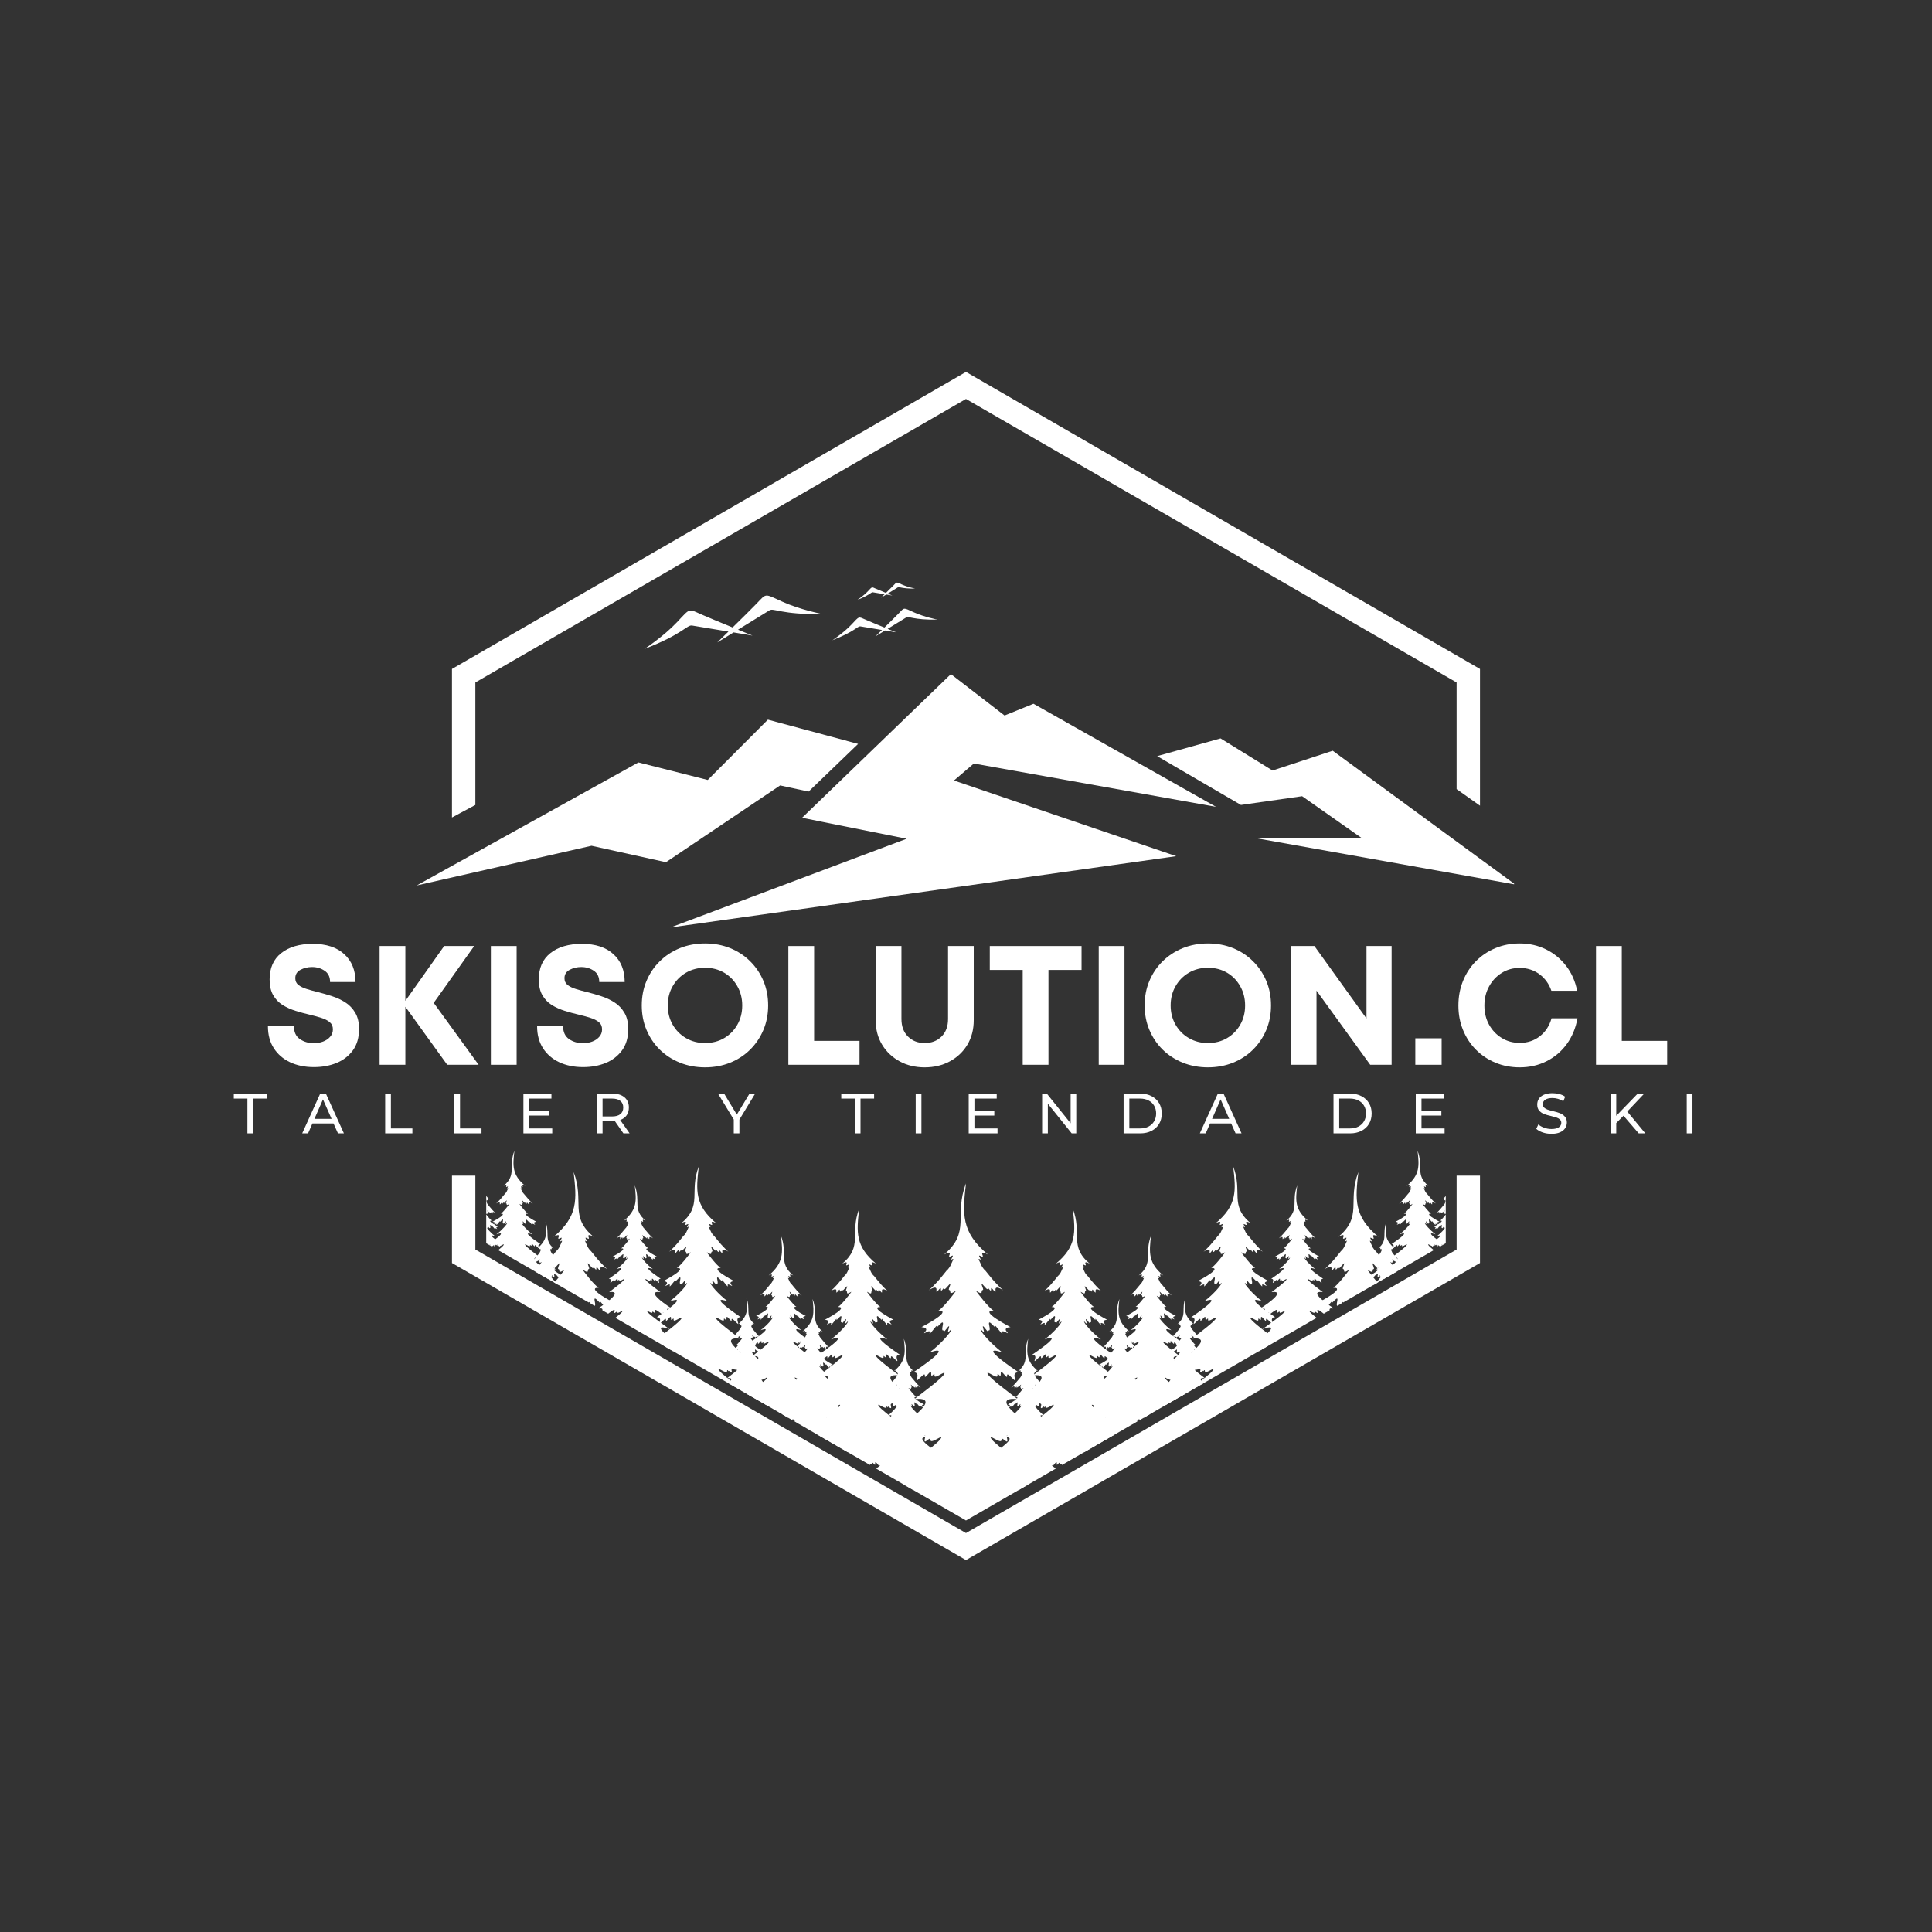 <svg xmlns="http://www.w3.org/2000/svg" xmlns:xlink="http://www.w3.org/1999/xlink" width="500" viewBox="0 0 375 375" height="500" preserveAspectRatio="xMidYMid meet"><rect x="0" y="0" width="375" height="375" fill="#333333" stroke="none"/><defs><g></g><clipPath id="d22fb33f03"><path d="M 224 143 L 293.891 143 L 293.891 172 L 224 172 Z M 224 143 " clip-rule="nonzero"></path></clipPath><clipPath id="3d4e6a435a"><path d="M 80.953 139 L 167 139 L 167 172 L 80.953 172 Z M 80.953 139 " clip-rule="nonzero"></path></clipPath><clipPath id="11f67f2f05"><path d="M 87 72.145 L 288 72.145 L 288 303 L 87 303 Z M 87 72.145 " clip-rule="nonzero"></path></clipPath></defs><path fill="#ffffff" d="M 189.02 148.199 L 236.023 156.605 L 200.598 136.598 L 194.984 138.879 L 184.57 130.848 L 155.68 158.734 L 175.973 162.805 L 130.148 180.02 L 228.305 166.184 L 185.164 151.496 Z M 189.02 148.199 " fill-opacity="1" fill-rule="evenodd"></path><g clip-path="url(#d22fb33f03)"><path fill="#ffffff" d="M 240.871 156.242 L 224.605 146.762 L 236.91 143.324 L 247.004 149.559 L 258.68 145.715 L 294.102 171.684 L 243.641 162.664 L 264.223 162.605 L 252.742 154.543 Z M 240.871 156.242 " fill-opacity="1" fill-rule="evenodd"></path></g><g clip-path="url(#3d4e6a435a)"><path fill="#ffffff" d="M 156.949 153.645 L 166.559 144.391 L 149.051 139.684 L 137.371 151.391 L 123.914 147.984 L 80.891 171.867 L 114.812 164.164 L 129.262 167.355 L 151.422 152.453 Z M 156.949 153.645 " fill-opacity="1" fill-rule="evenodd"></path></g><g clip-path="url(#11f67f2f05)"><path fill="#ffffff" d="M 287.266 228.188 L 287.266 245.152 L 237.383 273.977 L 187.496 302.805 L 137.613 273.977 L 87.727 245.152 L 87.727 228.188 L 92.266 228.188 L 92.266 242.531 L 139.883 270.047 L 187.496 297.562 L 282.73 242.531 L 282.73 228.188 Z M 187.496 72.191 L 237.379 101.02 L 287.266 129.844 L 287.266 156.383 L 282.727 153.168 L 282.727 132.469 L 235.113 104.953 L 187.496 77.438 L 139.883 104.953 L 92.266 132.469 L 92.266 156.242 L 87.727 158.676 L 87.727 129.844 L 137.613 101.02 Z M 187.496 72.191 " fill-opacity="1" fill-rule="evenodd"></path></g><path fill="#ffffff" d="M 187.496 229.699 C 186.824 235.574 186.496 239.117 191.773 243.523 C 191.773 243.523 190.316 242.641 190.703 243.59 C 191.09 244.543 189.59 243.055 190.18 244.09 C 190.77 245.129 189.586 243.727 190.09 244.742 C 190.59 245.762 190.406 245.609 190.906 246.262 C 191.41 246.914 190.496 245.645 191.977 247.516 C 193.453 249.387 194.73 250.453 194.73 250.453 C 194.73 250.453 193.09 249.285 193.227 250.422 C 193.363 251.555 192.34 249.352 192.363 250.238 C 192.387 251.121 191.703 249.535 191.703 250.137 C 191.703 250.738 190.09 248.234 190.613 249.57 C 191.137 250.906 190.543 250.02 190.543 250.754 C 190.543 251.488 189.18 250.188 189.543 250.703 C 189.906 251.223 191.887 253.809 192.84 254.395 C 192.84 254.395 189.609 254.109 196.137 257.602 C 196.137 257.602 194.66 257.633 195.434 258.504 C 196.207 259.371 194.297 257.785 194.547 258.688 C 194.797 259.586 192.934 256.699 193.18 257.484 C 193.43 258.27 191.656 255.613 192 257.215 C 192.34 258.82 191.75 257.934 191.75 258.352 C 191.75 258.77 190.406 256.449 190.859 257.918 C 191.316 259.387 190.27 257.668 190.336 258.102 C 190.406 258.535 192.156 260.688 194.57 262.527 C 194.57 262.527 188.93 260.391 197.707 266.367 C 197.707 266.367 196.527 266.234 197.027 267.602 C 197.527 268.973 195.387 265.965 195.477 267 C 195.57 268.039 194.203 265.434 194.25 266.602 C 194.293 267.77 193.523 266.066 193.613 266.969 C 193.707 267.871 191.34 265.832 191.703 266.668 C 192.066 267.504 196.023 270.406 197.57 271.609 C 197.57 271.609 190.156 270.273 202.395 278.32 C 202.395 278.32 199.027 276.852 200.617 279.824 C 202.211 282.797 197.66 278.223 198.707 280.125 C 199.754 282.027 194.934 277.086 195.434 279.023 C 195.934 280.961 194.387 278.523 194.387 279.492 C 194.387 280.461 191.52 278.023 192.477 279.355 C 193.43 280.691 201.207 286.168 201.207 286.168 C 201.207 286.168 196.16 284.199 198.254 286.773 C 198.598 287.191 199.059 287.652 199.598 288.129 L 187.496 295.121 L 175.395 288.129 C 175.934 287.652 176.398 287.191 176.742 286.773 C 178.832 284.199 173.785 286.168 173.785 286.168 C 173.785 286.168 181.562 280.691 182.516 279.355 C 183.473 278.023 180.605 280.461 180.605 279.492 C 180.605 278.523 179.059 280.961 179.559 279.023 C 180.059 277.086 175.238 282.027 176.285 280.125 C 177.328 278.223 172.781 282.797 174.375 279.824 C 175.965 276.852 172.598 278.32 172.598 278.32 C 184.836 270.273 177.422 271.609 177.422 271.609 C 178.969 270.406 182.926 267.504 183.289 266.668 C 183.652 265.832 181.285 267.871 181.379 266.969 C 181.469 266.066 180.695 267.77 180.742 266.602 C 180.785 265.434 179.422 268.039 179.512 267 C 179.602 265.965 177.465 268.973 177.965 267.602 C 178.465 266.234 177.281 266.367 177.281 266.367 C 186.062 260.391 180.422 262.527 180.422 262.527 C 182.832 260.688 184.586 258.535 184.652 258.102 C 184.723 257.668 183.676 259.387 184.129 257.918 C 184.586 256.449 183.242 258.77 183.242 258.352 C 183.242 257.934 182.652 258.82 182.992 257.215 C 183.332 255.613 181.559 258.27 181.809 257.484 C 182.059 256.699 180.195 259.586 180.445 258.688 C 180.695 257.785 178.785 259.371 179.559 258.504 C 180.332 257.633 178.852 257.602 178.852 257.602 C 185.383 254.109 182.152 254.395 182.152 254.395 C 183.105 253.809 185.086 251.223 185.449 250.703 C 185.812 250.188 184.449 251.488 184.449 250.754 C 184.449 250.02 183.855 250.906 184.379 249.57 C 184.902 248.234 183.289 250.738 183.289 250.137 C 183.289 249.535 182.605 251.121 182.629 250.238 C 182.652 249.352 181.629 251.555 181.766 250.422 C 181.902 249.285 180.262 250.453 180.262 250.453 C 180.262 250.453 181.535 249.387 183.016 247.516 C 184.496 245.645 183.586 246.914 184.086 246.262 C 184.582 245.609 184.402 245.762 184.902 244.742 C 185.402 243.723 184.219 245.125 184.812 244.09 C 185.402 243.055 183.902 244.543 184.289 243.59 C 184.676 242.641 183.219 243.523 183.219 243.523 C 188.5 239.117 185.098 235.91 187.496 229.699 " fill-opacity="1" fill-rule="evenodd"></path><path fill="#ffffff" d="M 208.23 234.617 C 208.746 239.16 209.004 241.895 204.926 245.297 C 204.926 245.297 206.051 244.613 205.754 245.352 C 205.453 246.086 206.613 244.938 206.156 245.738 C 205.699 246.535 206.613 245.453 206.227 246.242 C 205.84 247.027 205.98 246.91 205.594 247.414 C 205.211 247.918 205.91 246.938 204.77 248.383 C 203.625 249.824 202.641 250.652 202.641 250.652 C 202.641 250.652 203.906 249.75 203.805 250.625 C 203.695 251.504 204.488 249.801 204.469 250.484 C 204.453 251.168 204.98 249.941 204.98 250.406 C 204.98 250.871 206.227 248.938 205.824 249.969 C 205.418 251 205.875 250.316 205.875 250.883 C 205.875 251.449 206.93 250.445 206.648 250.844 C 206.367 251.246 204.84 253.242 204.102 253.695 C 204.102 253.695 206.594 253.477 201.555 256.172 C 201.555 256.172 202.695 256.199 202.098 256.871 C 201.5 257.539 202.977 256.312 202.781 257.012 C 202.59 257.707 204.031 255.477 203.836 256.082 C 203.645 256.688 205.016 254.637 204.75 255.875 C 204.488 257.113 204.945 256.43 204.945 256.754 C 204.945 257.074 205.98 255.285 205.629 256.418 C 205.277 257.551 206.086 256.227 206.031 256.559 C 205.98 256.895 204.629 258.559 202.766 259.98 C 202.766 259.98 207.121 258.328 200.34 262.945 C 200.34 262.945 201.254 262.84 200.867 263.898 C 200.48 264.957 202.133 262.637 202.062 263.434 C 201.992 264.234 203.047 262.223 203.012 263.125 C 202.977 264.027 203.574 262.711 203.504 263.41 C 203.434 264.105 205.262 262.531 204.98 263.176 C 204.699 263.82 201.641 266.066 200.445 266.996 C 200.445 266.996 206.176 265.961 196.723 272.18 C 196.723 272.18 199.32 271.047 198.094 273.34 C 196.863 275.637 200.375 272.102 199.566 273.574 C 198.758 275.043 202.484 271.227 202.098 272.723 C 201.711 274.219 202.906 272.336 202.906 273.082 C 202.906 273.832 205.121 271.949 204.383 272.98 C 203.645 274.012 197.637 278.242 197.637 278.242 C 197.637 278.242 201.535 276.723 199.918 278.707 C 198.305 280.695 193.172 283.84 193.172 283.84 C 193.172 283.84 197.742 282.398 196.512 285.055 C 195.281 287.711 198.129 283.375 197.918 284.926 C 197.707 286.473 199.605 283.223 199.359 284.539 C 199.113 285.852 201.574 282.062 201.188 283.609 C 200.801 285.156 202.137 283.066 201.922 284.41 C 201.715 285.75 203.082 283.043 203.047 284.562 C 203.016 286.086 204.875 283.609 204.418 284.434 C 203.965 285.262 205.195 283.172 205.121 284.023 C 205.051 284.871 205.613 283.559 205.684 284.023 C 205.754 284.484 206.141 284.098 206.141 284.098 L 206.113 284.363 L 216.348 278.449 C 215.75 277.562 216.594 277.602 217.453 277.809 L 217.875 277.566 C 216.152 276.332 212.629 273.754 212.074 272.98 C 211.336 271.949 213.551 273.832 213.551 273.082 C 213.551 272.336 214.746 274.219 214.359 272.723 C 213.973 271.227 217.699 275.043 216.891 273.574 C 216.082 272.102 219.594 275.637 218.363 273.34 C 217.137 271.047 219.734 272.18 219.734 272.18 C 210.281 265.961 216.012 266.996 216.012 266.996 C 214.816 266.066 211.762 263.82 211.48 263.176 C 211.199 262.531 213.023 264.105 212.953 263.41 C 212.883 262.711 213.48 264.027 213.445 263.125 C 213.414 262.223 214.465 264.234 214.395 263.434 C 214.324 262.637 215.977 264.957 215.59 263.898 C 215.203 262.84 216.117 262.945 216.117 262.945 C 209.336 258.328 213.691 259.98 213.691 259.98 C 211.828 258.559 210.477 256.895 210.426 256.559 C 210.371 256.227 211.18 257.551 210.828 256.418 C 210.477 255.285 211.512 257.074 211.512 256.754 C 211.512 256.43 211.973 257.113 211.707 255.875 C 211.445 254.637 212.812 256.688 212.621 256.082 C 212.43 255.477 213.867 257.707 213.676 257.012 C 213.48 256.312 214.957 257.539 214.359 256.871 C 213.762 256.199 214.902 256.172 214.902 256.172 C 209.863 253.477 212.355 253.695 212.355 253.695 C 211.617 253.242 210.09 251.246 209.809 250.844 C 209.527 250.445 210.582 251.449 210.582 250.883 C 210.582 250.316 211.039 251 210.633 249.969 C 210.23 248.938 211.477 250.871 211.477 250.406 C 211.477 249.941 212.004 251.168 211.988 250.484 C 211.969 249.801 212.762 251.504 212.652 250.625 C 212.551 249.75 213.812 250.652 213.812 250.652 C 213.812 250.652 212.832 249.824 211.688 248.383 C 210.547 246.938 211.25 247.918 210.863 247.414 C 210.477 246.91 210.617 247.027 210.23 246.242 C 209.844 245.453 210.758 246.535 210.301 245.738 C 209.844 244.938 211.004 246.086 210.707 245.352 C 210.406 244.613 211.531 245.297 211.531 245.297 C 207.457 241.895 210.086 239.418 208.23 234.617 " fill-opacity="1" fill-rule="evenodd"></path><path fill="#ffffff" d="M 223.41 239.848 C 223.039 243.133 222.852 245.113 225.801 247.578 C 225.801 247.578 224.988 247.082 225.203 247.613 C 225.422 248.145 224.582 247.316 224.914 247.895 C 225.242 248.473 224.582 247.688 224.859 248.258 C 225.141 248.828 225.039 248.742 225.32 249.105 C 225.598 249.469 225.09 248.762 225.914 249.809 C 226.742 250.852 227.453 251.449 227.453 251.449 C 227.453 251.449 226.539 250.797 226.613 251.43 C 226.691 252.066 226.117 250.836 226.133 251.328 C 226.145 251.824 225.766 250.938 225.766 251.273 C 225.766 251.609 224.859 250.211 225.152 250.957 C 225.445 251.703 225.113 251.207 225.113 251.617 C 225.113 252.027 224.352 251.301 224.555 251.59 C 224.758 251.879 225.867 253.328 226.398 253.652 C 226.398 253.652 224.594 253.496 228.242 255.445 C 228.242 255.445 227.414 255.465 227.848 255.949 C 228.281 256.434 227.215 255.547 227.352 256.051 C 227.492 256.555 226.449 254.941 226.59 255.379 C 226.73 255.82 225.738 254.336 225.93 255.23 C 226.117 256.125 225.789 255.633 225.789 255.863 C 225.789 256.098 225.039 254.801 225.293 255.621 C 225.547 256.445 224.961 255.484 225 255.727 C 225.039 255.969 226.016 257.172 227.363 258.199 C 227.363 258.199 224.211 257.004 229.121 260.344 C 229.121 260.344 228.457 260.27 228.738 261.035 C 229.02 261.801 227.824 260.121 227.875 260.699 C 227.926 261.277 227.164 259.824 227.188 260.477 C 227.215 261.129 226.781 260.18 226.832 260.68 C 226.883 261.184 225.559 260.047 225.766 260.512 C 225.969 260.98 228.18 262.602 229.043 263.277 C 229.043 263.277 224.898 262.527 231.738 267.027 C 231.738 267.027 229.855 266.207 230.746 267.867 C 231.637 269.527 229.094 266.973 229.68 268.035 C 230.262 269.102 227.566 266.34 227.848 267.422 C 228.129 268.504 227.262 267.141 227.262 267.68 C 227.262 268.223 225.66 266.859 226.195 267.605 C 226.551 268.105 228.609 269.637 229.938 270.598 L 221.16 275.672 L 221.164 275.598 C 221.199 275.164 220.773 275.773 220.629 275.977 L 220.602 275.992 L 220.656 275.895 C 220.988 275.297 219.637 277.09 219.664 275.988 C 219.688 274.887 218.695 276.848 218.852 275.875 C 219.004 274.906 218.035 276.418 218.316 275.297 C 218.594 274.18 216.816 276.922 216.996 275.969 C 217.172 275.016 215.797 277.371 215.953 276.25 C 216.102 275.129 214.043 278.266 214.934 276.344 C 215.824 274.422 212.52 275.465 212.52 275.465 C 212.52 275.465 216.23 273.188 217.398 271.75 C 218.566 270.312 215.746 271.414 215.746 271.414 C 215.746 271.414 220.094 268.352 220.629 267.605 C 221.164 266.859 219.562 268.223 219.562 267.68 C 219.562 267.141 218.695 268.504 218.973 267.422 C 219.254 266.34 216.559 269.102 217.145 268.035 C 217.73 266.973 215.188 269.527 216.078 267.867 C 216.969 266.207 215.086 267.027 215.086 267.027 C 221.926 262.527 217.781 263.277 217.781 263.277 C 218.645 262.605 220.855 260.98 221.059 260.512 C 221.262 260.047 219.941 261.184 219.992 260.68 C 220.043 260.176 219.609 261.129 219.637 260.477 C 219.66 259.824 218.898 261.277 218.949 260.699 C 219 260.121 217.805 261.801 218.086 261.035 C 218.363 260.27 217.703 260.344 217.703 260.344 C 222.609 257.004 219.457 258.199 219.457 258.199 C 220.805 257.172 221.785 255.969 221.824 255.727 C 221.863 255.484 221.277 256.445 221.531 255.621 C 221.785 254.801 221.035 256.098 221.035 255.863 C 221.035 255.633 220.703 256.125 220.895 255.23 C 221.086 254.336 220.094 255.816 220.234 255.379 C 220.375 254.941 219.328 256.555 219.469 256.051 C 219.609 255.547 218.543 256.434 218.973 255.949 C 219.406 255.465 218.582 255.445 218.582 255.445 C 222.23 253.496 220.422 253.652 220.422 253.652 C 220.957 253.328 222.062 251.879 222.266 251.59 C 222.473 251.301 221.707 252.027 221.707 251.617 C 221.707 251.207 221.375 251.703 221.668 250.957 C 221.961 250.211 221.059 251.609 221.059 251.273 C 221.059 250.938 220.676 251.824 220.691 251.328 C 220.703 250.836 220.133 252.066 220.207 251.43 C 220.281 250.797 219.367 251.449 219.367 251.449 C 219.367 251.449 220.078 250.852 220.906 249.809 C 221.734 248.762 221.223 249.469 221.504 249.105 C 221.781 248.742 221.68 248.828 221.961 248.258 C 222.242 247.688 221.578 248.473 221.91 247.895 C 222.242 247.316 221.402 248.145 221.617 247.613 C 221.836 247.082 221.02 247.578 221.02 247.578 C 223.973 245.113 222.07 243.32 223.41 239.848 " fill-opacity="1" fill-rule="evenodd"></path><path fill="#ffffff" d="M 239.363 226.41 C 239.902 231.102 240.164 233.926 235.953 237.441 C 235.953 237.441 237.117 236.738 236.805 237.496 C 236.5 238.254 237.695 237.07 237.223 237.895 C 236.754 238.723 237.695 237.602 237.297 238.414 C 236.898 239.227 237.043 239.109 236.645 239.629 C 236.242 240.148 236.969 239.133 235.793 240.625 C 234.609 242.117 233.594 242.969 233.594 242.969 C 233.594 242.969 234.902 242.039 234.793 242.945 C 234.684 243.852 235.5 242.094 235.484 242.801 C 235.465 243.504 236.008 242.238 236.008 242.719 C 236.008 243.199 237.297 241.199 236.879 242.266 C 236.461 243.332 236.934 242.625 236.934 243.211 C 236.934 243.797 238.023 242.758 237.73 243.172 C 237.441 243.586 235.863 245.648 235.102 246.113 C 235.102 246.113 237.68 245.891 232.469 248.672 C 232.469 248.672 233.648 248.699 233.031 249.395 C 232.414 250.086 233.941 248.82 233.738 249.539 C 233.539 250.262 235.027 247.953 234.828 248.578 C 234.629 249.207 236.043 247.09 235.773 248.367 C 235.5 249.645 235.973 248.941 235.973 249.273 C 235.973 249.605 237.043 247.754 236.68 248.926 C 236.316 250.102 237.152 248.727 237.098 249.074 C 237.043 249.418 235.645 251.141 233.723 252.605 C 233.723 252.605 238.223 250.898 231.219 255.668 C 231.219 255.668 232.16 255.562 231.762 256.656 C 231.363 257.746 233.066 255.348 232.996 256.176 C 232.922 257 234.012 254.922 233.977 255.855 C 233.941 256.789 234.559 255.43 234.484 256.148 C 234.41 256.867 236.301 255.242 236.008 255.91 C 235.719 256.574 232.559 258.891 231.328 259.852 C 231.328 259.852 237.242 258.785 227.48 265.207 C 227.48 265.207 230.164 264.035 228.895 266.406 C 227.625 268.777 231.254 265.129 230.418 266.648 C 229.582 268.164 233.43 264.223 233.031 265.766 C 232.633 267.312 233.867 265.367 233.867 266.141 C 233.867 266.914 236.152 264.969 235.391 266.035 C 234.629 267.102 228.422 271.469 228.422 271.469 L 228.441 271.461 L 234.059 268.219 L 246.133 261.238 C 244.484 259.328 247.402 259.852 247.402 259.852 C 246.168 258.891 243.012 256.574 242.719 255.91 C 242.43 255.242 244.32 256.867 244.246 256.148 C 244.176 255.43 244.789 256.789 244.754 255.855 C 244.719 254.922 245.805 257 245.734 256.176 C 245.66 255.348 247.367 257.746 246.969 256.656 C 246.566 255.562 247.512 255.668 247.512 255.668 C 240.508 250.898 245.008 252.605 245.008 252.605 C 243.082 251.141 241.688 249.418 241.629 249.074 C 241.578 248.727 242.414 250.102 242.051 248.926 C 241.688 247.754 242.758 249.609 242.758 249.273 C 242.758 248.941 243.227 249.645 242.957 248.367 C 242.684 247.09 244.102 249.207 243.902 248.582 C 243.699 247.953 245.188 250.262 244.988 249.539 C 244.789 248.82 246.312 250.086 245.695 249.395 C 245.078 248.699 246.258 248.676 246.258 248.676 C 241.051 245.891 243.629 246.117 243.629 246.117 C 242.867 245.648 241.285 243.586 240.996 243.172 C 240.707 242.758 241.793 243.797 241.793 243.211 C 241.793 242.625 242.266 243.332 241.848 242.266 C 241.43 241.199 242.719 243.199 242.719 242.719 C 242.719 242.238 243.266 243.504 243.246 242.801 C 243.227 242.094 244.047 243.852 243.938 242.945 C 243.828 242.039 245.133 242.973 245.133 242.973 C 245.133 242.973 244.117 242.121 242.938 240.629 C 241.758 239.133 242.484 240.148 242.086 239.629 C 241.688 239.109 241.832 239.227 241.434 238.414 C 241.031 237.602 241.977 238.723 241.504 237.895 C 241.031 237.07 242.23 238.254 241.922 237.496 C 241.613 236.738 242.777 237.441 242.777 237.441 C 238.566 233.926 241.281 231.367 239.363 226.41 " fill-opacity="1" fill-rule="evenodd"></path><path fill="#ffffff" d="M 251.785 230.105 C 251.453 233.008 251.289 234.758 253.898 236.938 C 253.898 236.938 253.18 236.496 253.367 236.969 C 253.559 237.438 252.82 236.703 253.109 237.215 C 253.402 237.727 252.816 237.035 253.066 237.539 C 253.312 238.039 253.223 237.965 253.469 238.289 C 253.719 238.609 253.27 237.984 253.996 238.906 C 254.73 239.832 255.359 240.359 255.359 240.359 C 255.359 240.359 254.551 239.781 254.617 240.344 C 254.684 240.902 254.176 239.816 254.188 240.25 C 254.199 240.688 253.863 239.906 253.863 240.203 C 253.863 240.5 253.066 239.262 253.324 239.922 C 253.582 240.582 253.289 240.145 253.289 240.508 C 253.289 240.871 252.617 240.227 252.793 240.484 C 252.973 240.738 253.953 242.016 254.426 242.305 C 254.426 242.305 252.828 242.164 256.055 243.891 C 256.055 243.891 255.324 243.906 255.707 244.336 C 256.09 244.762 255.145 243.98 255.27 244.426 C 255.391 244.871 254.469 243.445 254.594 243.832 C 254.719 244.219 253.84 242.906 254.008 243.699 C 254.176 244.492 253.887 244.055 253.887 244.262 C 253.887 244.465 253.223 243.32 253.449 244.047 C 253.672 244.77 253.152 243.922 253.188 244.137 C 253.223 244.352 254.09 245.414 255.277 246.324 C 255.277 246.324 252.492 245.266 256.832 248.219 C 256.832 248.219 256.246 248.152 256.492 248.832 C 256.738 249.508 255.684 248.023 255.73 248.535 C 255.773 249.043 255.102 247.758 255.121 248.336 C 255.145 248.914 254.762 248.07 254.809 248.516 C 254.852 248.961 253.684 247.957 253.863 248.367 C 254.043 248.781 256 250.215 256.762 250.809 C 256.762 250.809 253.234 250.176 258.816 253.91 L 258.691 253.98 C 258.367 253.91 257.996 253.914 258.066 254.344 L 257.305 254.781 C 257.27 254.773 257.246 254.785 257.246 254.816 L 256.949 254.988 C 256.398 254.582 255.555 253.883 255.707 254.473 C 255.953 255.43 255.188 254.227 255.188 254.703 C 255.188 255.184 253.773 253.977 254.246 254.637 C 254.402 254.855 254.926 255.297 255.559 255.793 L 244.324 262.281 C 244.988 260.688 242.156 261.582 242.156 261.582 C 242.156 261.582 245.438 259.57 246.473 258.301 C 247.504 257.031 245.012 258.004 245.012 258.004 C 245.012 258.004 248.852 255.297 249.324 254.637 C 249.797 253.977 248.379 255.184 248.379 254.703 C 248.379 254.227 247.617 255.43 247.863 254.473 C 248.113 253.516 245.73 255.957 246.246 255.016 C 246.762 254.078 244.516 256.336 245.301 254.867 C 246.09 253.398 244.426 254.125 244.426 254.125 C 250.469 250.148 246.809 250.809 246.809 250.809 C 247.57 250.215 249.527 248.781 249.707 248.367 C 249.887 247.957 248.719 248.961 248.762 248.516 C 248.809 248.07 248.426 248.914 248.449 248.336 C 248.469 247.758 247.797 249.043 247.84 248.535 C 247.887 248.023 246.828 249.508 247.074 248.832 C 247.324 248.152 246.738 248.219 246.738 248.219 C 251.078 245.266 248.289 246.324 248.289 246.324 C 249.48 245.414 250.348 244.352 250.383 244.137 C 250.414 243.922 249.895 244.77 250.121 244.047 C 250.348 243.32 249.684 244.465 249.684 244.262 C 249.684 244.055 249.391 244.492 249.562 243.699 C 249.73 242.906 248.852 244.219 248.977 243.832 C 249.098 243.445 248.18 244.871 248.301 244.426 C 248.426 243.98 247.48 244.762 247.863 244.336 C 248.246 243.906 247.516 243.891 247.516 243.891 C 250.742 242.164 249.145 242.305 249.145 242.305 C 249.617 242.016 250.594 240.738 250.773 240.484 C 250.953 240.227 250.281 240.871 250.281 240.508 C 250.281 240.145 249.988 240.582 250.246 239.922 C 250.504 239.262 249.707 240.5 249.707 240.203 C 249.707 239.906 249.367 240.691 249.383 240.25 C 249.391 239.816 248.887 240.902 248.953 240.344 C 249.02 239.781 248.211 240.359 248.211 240.359 C 248.211 240.359 248.84 239.832 249.574 238.906 C 250.301 237.984 249.852 238.609 250.102 238.289 C 250.348 237.965 250.258 238.039 250.504 237.539 C 250.75 237.035 250.168 237.727 250.457 237.215 C 250.75 236.703 250.008 237.438 250.199 236.969 C 250.391 236.496 249.672 236.938 249.672 236.938 C 252.281 234.758 250.598 233.172 251.785 230.105 " fill-opacity="1" fill-rule="evenodd"></path><path fill="#ffffff" d="M 263.66 227.504 C 263.051 232.848 262.746 236.066 267.547 240.074 C 267.547 240.074 266.223 239.27 266.574 240.137 C 266.926 241.004 265.559 239.648 266.098 240.594 C 266.637 241.535 265.559 240.258 266.016 241.184 C 266.473 242.109 266.305 241.973 266.758 242.566 C 267.215 243.156 266.387 242.004 267.734 243.703 C 269.078 245.406 270.234 246.375 270.234 246.375 C 270.234 246.375 268.746 245.316 268.871 246.348 C 268.992 247.379 268.062 245.375 268.082 246.18 C 268.105 246.984 267.484 245.543 267.484 246.09 C 267.484 246.637 266.016 244.359 266.492 245.574 C 266.969 246.789 266.43 245.984 266.43 246.648 C 266.43 247.32 265.188 246.133 265.52 246.605 C 265.738 246.918 266.602 248.055 267.414 248.941 L 260.68 252.832 C 260.711 252.582 260.527 252.781 260.32 253.039 L 259.605 253.453 C 259.488 253.453 259.387 253.363 259.562 252.527 C 259.875 251.07 258.262 253.484 258.488 252.77 C 258.715 252.055 257.02 254.684 257.246 253.863 C 257.473 253.043 255.738 254.484 256.441 253.695 C 257.145 252.906 255.801 252.875 255.801 252.875 C 261.734 249.703 258.797 249.961 258.797 249.961 C 259.668 249.43 261.465 247.074 261.797 246.605 C 262.129 246.133 260.887 247.316 260.887 246.648 C 260.887 245.98 260.348 246.785 260.824 245.574 C 261.301 244.355 259.832 246.637 259.832 246.086 C 259.832 245.539 259.211 246.984 259.234 246.18 C 259.254 245.375 258.32 247.379 258.445 246.348 C 258.57 245.312 257.082 246.375 257.082 246.375 C 257.082 246.375 258.238 245.406 259.582 243.703 C 260.926 242.004 260.102 243.156 260.555 242.566 C 261.012 241.973 260.844 242.109 261.301 241.184 C 261.754 240.258 260.68 241.531 261.219 240.59 C 261.758 239.648 260.391 241 260.742 240.133 C 261.094 239.27 259.77 240.074 259.77 240.074 C 264.57 236.066 261.477 233.152 263.66 227.504 " fill-opacity="1" fill-rule="evenodd"></path><path fill="#ffffff" d="M 275.145 223.363 C 275.477 226.27 275.641 228.016 273.035 230.195 C 273.035 230.195 273.754 229.758 273.562 230.227 C 273.371 230.699 274.113 229.965 273.82 230.477 C 273.527 230.988 274.113 230.293 273.863 230.797 C 273.617 231.301 273.707 231.227 273.461 231.547 C 273.215 231.871 273.664 231.242 272.934 232.168 C 272.203 233.09 271.574 233.617 271.574 233.617 C 271.574 233.617 272.383 233.043 272.312 233.602 C 272.246 234.164 272.754 233.074 272.742 233.512 C 272.73 233.949 273.066 233.164 273.066 233.461 C 273.066 233.758 273.863 232.52 273.609 233.184 C 273.348 233.844 273.641 233.406 273.641 233.766 C 273.641 234.129 274.316 233.488 274.133 233.742 C 273.957 234 272.977 235.277 272.508 235.566 C 272.508 235.566 274.102 235.426 270.875 237.148 C 270.875 237.148 271.605 237.164 271.227 237.594 C 270.844 238.023 271.785 237.238 271.664 237.684 C 271.539 238.129 272.461 236.703 272.336 237.09 C 272.215 237.48 273.09 236.168 272.922 236.961 C 272.754 237.75 273.043 237.316 273.043 237.52 C 273.043 237.727 273.711 236.578 273.484 237.305 C 273.258 238.031 273.777 237.18 273.742 237.398 C 273.707 237.609 272.844 238.676 271.652 239.582 C 271.652 239.582 274.438 238.527 270.102 241.48 C 270.102 241.48 270.684 241.414 270.438 242.09 C 270.191 242.766 271.246 241.281 271.203 241.793 C 271.156 242.305 271.832 241.016 271.809 241.594 C 271.785 242.172 272.168 241.332 272.125 241.777 C 272.078 242.223 273.246 241.215 273.066 241.629 C 272.887 242.039 270.934 243.477 270.168 244.07 C 270.168 244.07 273.832 243.41 267.785 247.387 C 267.785 247.387 269.449 246.66 268.664 248.129 C 268.637 248.176 268.613 248.219 268.598 248.258 L 278.293 242.652 C 277.758 242.215 277.305 241.816 277.223 241.629 C 277.043 241.215 278.211 242.223 278.168 241.777 C 278.121 241.332 278.504 242.172 278.484 241.594 C 278.461 241.016 279.133 242.305 279.09 241.793 C 279.066 241.555 279.285 241.75 279.5 241.957 L 279.793 241.785 C 279.801 241.438 280.191 241.48 280.191 241.48 C 275.852 238.527 278.641 239.582 278.641 239.582 C 277.449 238.676 276.582 237.613 276.551 237.398 C 276.516 237.18 277.031 238.031 276.809 237.305 C 276.582 236.578 277.246 237.727 277.246 237.52 C 277.246 237.316 277.539 237.75 277.371 236.961 C 277.199 236.168 278.078 237.48 277.953 237.09 C 277.832 236.703 278.754 238.129 278.629 237.684 C 278.504 237.238 279.449 238.023 279.066 237.594 C 278.684 237.164 279.414 237.148 279.414 237.148 C 276.191 235.426 277.785 235.566 277.785 235.566 C 277.312 235.277 276.336 234 276.156 233.742 C 275.977 233.488 276.652 234.129 276.652 233.766 C 276.652 233.406 276.941 233.844 276.684 233.184 C 276.426 232.523 277.223 233.758 277.223 233.461 C 277.223 233.164 277.562 233.949 277.551 233.512 C 277.539 233.074 278.047 234.164 277.977 233.602 C 277.91 233.043 278.719 233.617 278.719 233.617 C 278.719 233.617 278.09 233.09 277.359 232.168 C 276.629 231.242 277.078 231.871 276.832 231.547 C 276.582 231.227 276.676 231.301 276.426 230.797 C 276.18 230.293 276.766 230.988 276.469 230.477 C 276.18 229.965 276.922 230.699 276.73 230.227 C 276.539 229.758 277.258 230.195 277.258 230.195 C 274.652 228.016 276.332 226.434 275.145 223.363 " fill-opacity="1" fill-rule="evenodd"></path><path fill="#ffffff" d="M 269.109 237.148 C 268.859 239.348 268.738 240.668 270.711 242.316 C 270.711 242.316 270.164 241.984 270.309 242.34 C 270.453 242.699 269.895 242.141 270.113 242.527 C 270.336 242.914 269.891 242.391 270.078 242.773 C 270.266 243.152 270.199 243.098 270.387 243.34 C 270.574 243.582 270.234 243.109 270.785 243.809 C 271.34 244.508 271.816 244.906 271.816 244.906 C 271.816 244.906 271.203 244.469 271.254 244.895 C 271.305 245.32 270.922 244.496 270.93 244.828 C 270.941 245.156 270.684 244.562 270.684 244.789 C 270.684 245.012 270.082 244.074 270.273 244.578 C 270.473 245.074 270.25 244.746 270.25 245.02 C 270.25 245.293 269.742 244.805 269.875 245 C 270.012 245.195 270.75 246.16 271.109 246.379 C 271.109 246.379 270.449 246.32 271.09 246.816 L 266.742 249.328 C 266.598 249.371 266.469 249.418 266.469 249.418 C 267.367 248.734 268.023 247.926 268.051 247.766 C 268.074 247.602 267.684 248.246 267.852 247.695 C 268.023 247.148 267.523 248.016 267.523 247.859 C 267.523 247.703 267.301 248.031 267.43 247.434 C 267.555 246.836 266.891 247.828 266.988 247.535 C 267.078 247.242 266.383 248.32 266.477 247.984 C 266.57 247.648 265.855 248.238 266.145 247.914 C 266.434 247.59 265.883 247.578 265.883 247.578 C 268.32 246.273 267.113 246.379 267.113 246.379 C 267.473 246.16 268.211 245.195 268.348 245 C 268.484 244.805 267.973 245.293 267.973 245.02 C 267.973 244.742 267.75 245.074 267.949 244.578 C 268.145 244.074 267.539 245.012 267.539 244.789 C 267.539 244.562 267.285 245.156 267.293 244.828 C 267.301 244.496 266.918 245.32 266.973 244.895 C 267.02 244.469 266.41 244.906 266.41 244.906 C 266.41 244.906 266.883 244.508 267.438 243.809 C 267.988 243.109 267.648 243.582 267.836 243.34 C 268.023 243.098 267.957 243.152 268.145 242.773 C 268.332 242.391 267.887 242.914 268.109 242.527 C 268.332 242.141 267.77 242.699 267.914 242.34 C 268.059 241.984 267.516 242.316 267.516 242.316 C 269.484 240.668 268.215 239.469 269.109 237.148 " fill-opacity="1" fill-rule="evenodd"></path><path fill="#ffffff" d="M 280.617 235.582 C 280.512 235.641 280.395 235.684 280.395 235.551 C 280.395 235.277 280.172 235.609 280.371 235.109 C 280.566 234.609 279.961 235.547 279.961 235.32 C 279.961 235.098 279.707 235.688 279.715 235.359 C 279.723 235.027 279.34 235.852 279.391 235.426 C 279.441 235 278.832 235.438 278.832 235.438 C 278.832 235.438 279.305 235.039 279.859 234.34 C 280.41 233.641 280.07 234.113 280.262 233.871 C 280.445 233.629 280.379 233.684 280.566 233.305 C 280.754 232.922 280.309 233.445 280.531 233.062 C 280.754 232.676 280.191 233.23 280.336 232.875 C 280.48 232.52 279.938 232.848 279.938 232.848 C 280.23 232.605 280.449 232.371 280.621 232.137 L 280.621 235.582 Z M 279.586 241.906 C 279.781 241.73 279.926 241.586 279.961 241.5 C 280.098 241.188 279.215 241.949 279.246 241.613 C 279.281 241.273 278.992 241.91 279.008 241.473 C 279.027 241.039 278.516 242.012 278.551 241.625 C 278.582 241.238 277.785 242.359 277.973 241.848 C 278.16 241.336 277.719 241.387 277.719 241.387 C 281 239.152 278.891 239.953 278.891 239.953 C 279.793 239.266 280.445 238.461 280.473 238.297 C 280.496 238.137 280.105 238.777 280.277 238.227 C 280.445 237.68 279.945 238.547 279.945 238.391 C 279.945 238.234 279.723 238.566 279.852 237.965 C 279.98 237.367 279.316 238.359 279.41 238.066 C 279.504 237.773 278.805 238.852 278.898 238.516 C 278.992 238.18 278.277 238.773 278.566 238.445 C 278.855 238.121 278.305 238.109 278.305 238.109 C 280.746 236.805 279.535 236.914 279.535 236.914 C 279.82 236.738 280.348 236.09 280.621 235.734 L 280.621 241.312 Z M 279.586 241.906 " fill-opacity="1" fill-rule="evenodd"></path><path fill="#ffffff" d="M 230.117 251.852 C 229.867 254.047 229.746 255.371 231.719 257.02 C 231.719 257.02 231.172 256.688 231.316 257.043 C 231.461 257.398 230.898 256.844 231.121 257.23 C 231.344 257.617 230.898 257.094 231.086 257.473 C 231.273 257.855 231.207 257.801 231.391 258.043 C 231.582 258.285 231.242 257.812 231.793 258.512 C 232.344 259.211 232.82 259.609 232.82 259.609 C 232.82 259.609 232.211 259.172 232.258 259.598 C 232.312 260.02 231.93 259.199 231.938 259.527 C 231.945 259.859 231.691 259.266 231.691 259.488 C 231.691 259.715 231.086 258.777 231.281 259.277 C 231.477 259.777 231.258 259.445 231.258 259.723 C 231.258 259.996 230.746 259.508 230.883 259.703 C 231.02 259.895 231.758 260.863 232.117 261.082 C 232.117 261.082 230.906 260.973 233.348 262.281 C 233.348 262.281 232.797 262.293 233.086 262.617 C 233.375 262.941 232.66 262.348 232.754 262.688 C 232.848 263.023 232.148 261.941 232.242 262.234 C 232.336 262.527 231.672 261.535 231.801 262.137 C 231.93 262.734 231.707 262.406 231.707 262.562 C 231.707 262.715 231.207 261.848 231.375 262.398 C 231.547 262.945 231.156 262.305 231.18 262.469 C 231.207 262.629 231.863 263.434 232.762 264.121 C 232.762 264.121 230.652 263.32 233.938 265.555 C 233.938 265.555 233.492 265.508 233.68 266.016 C 233.867 266.527 233.07 265.406 233.102 265.793 C 233.137 266.18 232.625 265.207 232.645 265.645 C 232.66 266.078 232.371 265.445 232.406 265.781 C 232.441 266.117 231.555 265.355 231.691 265.668 C 231.828 265.98 233.309 267.066 233.883 267.516 C 233.883 267.516 232.223 267.215 233.602 268.48 L 226.242 272.73 C 226.016 272.559 224.992 272.957 224.992 272.957 C 224.992 272.957 227.902 270.91 228.258 270.41 C 228.613 269.91 227.543 270.824 227.543 270.461 C 227.543 270.098 226.965 271.008 227.152 270.285 C 227.34 269.562 225.535 271.41 225.93 270.699 C 226.32 269.984 224.617 271.695 225.215 270.586 C 225.809 269.477 224.551 270.023 224.551 270.023 C 229.125 267.016 226.352 267.516 226.352 267.516 C 226.93 267.066 228.41 265.98 228.547 265.668 C 228.684 265.355 227.797 266.117 227.832 265.781 C 227.867 265.445 227.578 266.078 227.594 265.645 C 227.609 265.207 227.102 266.18 227.137 265.793 C 227.168 265.406 226.371 266.527 226.559 266.016 C 226.742 265.508 226.301 265.555 226.301 265.555 C 229.582 263.32 227.477 264.121 227.477 264.121 C 228.375 263.434 229.031 262.629 229.059 262.469 C 229.082 262.305 228.691 262.945 228.859 262.398 C 229.031 261.848 228.527 262.715 228.527 262.562 C 228.527 262.406 228.309 262.734 228.438 262.137 C 228.562 261.539 227.898 262.527 227.992 262.234 C 228.086 261.941 227.391 263.023 227.484 262.688 C 227.578 262.348 226.863 262.941 227.152 262.617 C 227.441 262.293 226.891 262.281 226.891 262.281 C 229.328 260.973 228.121 261.082 228.121 261.082 C 228.48 260.863 229.219 259.895 229.355 259.703 C 229.488 259.508 228.98 259.996 228.98 259.723 C 228.98 259.445 228.758 259.777 228.953 259.277 C 229.152 258.777 228.547 259.715 228.547 259.488 C 228.547 259.266 228.293 259.859 228.301 259.527 C 228.309 259.199 227.926 260.02 227.977 259.598 C 228.027 259.172 227.414 259.609 227.414 259.609 C 227.414 259.609 227.891 259.207 228.445 258.512 C 228.996 257.812 228.656 258.285 228.844 258.043 C 229.031 257.801 228.965 257.855 229.152 257.473 C 229.336 257.094 228.895 257.617 229.117 257.23 C 229.336 256.844 228.777 257.398 228.922 257.043 C 229.066 256.688 228.523 257.02 228.523 257.02 C 230.492 255.371 229.223 254.172 230.117 251.852 " fill-opacity="1" fill-rule="evenodd"></path><path fill="#ffffff" d="M 217.277 252.137 C 216.969 254.824 216.82 256.441 219.23 258.461 C 219.23 258.461 218.566 258.055 218.742 258.488 C 218.918 258.926 218.234 258.246 218.504 258.719 C 218.773 259.191 218.234 258.551 218.461 259.016 C 218.691 259.48 218.609 259.414 218.836 259.711 C 219.066 260.008 218.648 259.43 219.324 260.285 C 220 261.141 220.582 261.629 220.582 261.629 C 220.582 261.629 219.836 261.094 219.898 261.613 C 219.961 262.133 219.492 261.125 219.5 261.531 C 219.512 261.934 219.199 261.207 219.199 261.484 C 219.199 261.758 218.461 260.613 218.699 261.223 C 218.941 261.836 218.668 261.43 218.668 261.766 C 218.668 262.102 218.047 261.508 218.211 261.742 C 218.379 261.98 219.285 263.164 219.719 263.434 C 219.719 263.434 218.242 263.301 221.23 264.898 C 221.23 264.898 220.551 264.914 220.906 265.309 C 221.258 265.707 220.387 264.98 220.5 265.395 C 220.617 265.805 219.762 264.484 219.875 264.844 C 219.992 265.203 219.18 263.988 219.336 264.723 C 219.492 265.453 219.219 265.051 219.219 265.242 C 219.219 265.43 218.605 264.371 218.816 265.043 C 219.023 265.715 218.543 264.926 218.574 265.125 C 218.605 265.324 219.406 266.309 220.512 267.152 C 220.512 267.152 217.93 266.172 221.945 268.906 C 221.945 268.906 221.406 268.844 221.633 269.473 C 221.863 270.098 220.887 268.723 220.926 269.195 C 220.969 269.672 220.344 268.48 220.367 269.012 C 220.387 269.547 220.031 268.77 220.074 269.18 C 220.113 269.594 219.035 268.66 219.199 269.043 C 219.367 269.426 221.176 270.754 221.883 271.305 C 221.883 271.305 218.625 270.719 223.77 274.16 L 223.641 274.234 C 223.352 274.176 223.039 274.191 223.086 274.555 L 222.039 275.16 C 221.527 274.781 220.766 274.156 220.906 274.695 C 221.133 275.582 220.426 274.465 220.426 274.91 C 220.426 275.352 219.117 274.238 219.551 274.848 C 219.695 275.047 220.176 275.453 220.754 275.902 L 210.383 281.898 C 210.949 280.461 208.363 281.277 208.363 281.277 C 208.363 281.277 211.398 279.414 212.355 278.238 C 213.312 277.062 211.004 277.965 211.004 277.965 C 211.004 277.965 214.562 275.461 214.996 274.848 C 215.434 274.238 214.125 275.352 214.125 274.91 C 214.125 274.465 213.418 275.582 213.645 274.695 C 213.875 273.809 211.668 276.07 212.148 275.199 C 212.625 274.328 210.543 276.422 211.273 275.062 C 212 273.703 210.461 274.375 210.461 274.375 C 216.059 270.695 212.668 271.305 212.668 271.305 C 213.375 270.754 215.184 269.426 215.352 269.043 C 215.52 268.664 214.434 269.594 214.477 269.184 C 214.52 268.77 214.164 269.547 214.188 269.016 C 214.207 268.48 213.582 269.672 213.625 269.199 C 213.664 268.723 212.688 270.098 212.918 269.473 C 213.145 268.844 212.605 268.906 212.605 268.906 C 216.621 266.172 214.039 267.152 214.039 267.152 C 215.145 266.309 215.945 265.324 215.977 265.125 C 216.008 264.926 215.527 265.715 215.734 265.043 C 215.945 264.371 215.332 265.434 215.332 265.242 C 215.332 265.051 215.059 265.457 215.215 264.723 C 215.371 263.988 214.559 265.203 214.676 264.844 C 214.789 264.484 213.934 265.805 214.051 265.395 C 214.164 264.98 213.289 265.707 213.645 265.312 C 213.996 264.914 213.32 264.898 213.32 264.898 C 216.309 263.301 214.832 263.434 214.832 263.434 C 215.266 263.164 216.172 261.98 216.34 261.742 C 216.504 261.508 215.883 262.102 215.883 261.766 C 215.883 261.43 215.609 261.836 215.848 261.223 C 216.09 260.613 215.352 261.758 215.352 261.484 C 215.352 261.207 215.039 261.934 215.051 261.531 C 215.059 261.125 214.59 262.133 214.652 261.613 C 214.715 261.094 213.969 261.629 213.969 261.629 C 213.969 261.629 214.551 261.141 215.227 260.285 C 215.902 259.43 215.484 260.008 215.715 259.711 C 215.941 259.414 215.859 259.484 216.09 259.016 C 216.316 258.551 215.777 259.191 216.047 258.719 C 216.316 258.246 215.633 258.926 215.809 258.488 C 215.984 258.055 215.32 258.461 215.32 258.461 C 217.734 256.441 216.18 254.977 217.277 252.137 " fill-opacity="1" fill-rule="evenodd"></path><path fill="#ffffff" d="M 199.559 259.855 C 199.254 262.539 199.102 264.16 201.516 266.176 C 201.516 266.176 200.848 265.773 201.027 266.207 C 201.203 266.641 200.516 265.961 200.785 266.438 C 201.059 266.91 200.516 266.27 200.742 266.734 C 200.973 267.199 200.891 267.133 201.117 267.43 C 201.348 267.727 200.93 267.145 201.609 268 C 202.285 268.855 202.867 269.344 202.867 269.344 C 202.867 269.344 202.117 268.812 202.18 269.332 C 202.242 269.852 201.773 268.844 201.785 269.246 C 201.793 269.652 201.484 268.926 201.484 269.199 C 201.484 269.477 200.742 268.332 200.984 268.941 C 201.223 269.551 200.953 269.148 200.953 269.484 C 200.953 269.82 200.328 269.223 200.496 269.461 C 200.66 269.699 201.566 270.883 202.004 271.148 C 202.004 271.148 200.527 271.02 203.512 272.617 C 203.512 272.617 202.836 272.629 203.188 273.027 C 203.543 273.426 202.668 272.699 202.781 273.113 C 202.898 273.523 202.047 272.203 202.16 272.562 C 202.273 272.922 201.461 271.707 201.617 272.438 C 201.773 273.172 201.504 272.77 201.504 272.961 C 201.504 273.148 200.891 272.086 201.098 272.758 C 201.305 273.434 200.828 272.645 200.855 272.844 C 200.891 273.043 201.688 274.027 202.793 274.867 C 202.793 274.867 200.211 273.891 204.23 276.625 C 204.23 276.625 203.688 276.562 203.918 277.188 C 204.145 277.816 203.168 276.441 203.211 276.914 C 203.25 277.387 202.625 276.195 202.648 276.73 C 202.668 277.266 202.316 276.488 202.355 276.898 C 202.398 277.312 201.316 276.379 201.48 276.762 C 201.648 277.145 203.461 278.473 204.168 279.02 C 204.168 279.02 200.773 278.41 206.371 282.094 C 206.371 282.094 204.832 281.418 205.559 282.781 C 206.289 284.137 204.207 282.047 204.684 282.918 C 205.164 283.785 202.961 281.527 203.188 282.414 C 203.418 283.297 202.711 282.184 202.711 282.625 C 202.711 283.07 201.398 281.953 201.836 282.562 C 202.129 282.977 203.852 284.258 204.938 285.043 L 204.371 285.371 C 204.332 285.383 204.301 285.398 204.281 285.422 L 198.016 289.043 C 197.996 289.039 197.973 289.055 197.949 289.082 L 197.719 289.215 C 197.715 289.188 197.715 289.152 197.719 289.102 C 197.762 288.598 197.031 289.836 197.301 289.348 C 197.574 288.859 196.469 290.324 196.492 289.422 C 196.512 288.523 195.699 290.125 195.824 289.332 C 195.949 288.539 195.16 289.773 195.387 288.859 C 195.617 287.941 194.16 290.188 194.305 289.406 C 194.453 288.629 193.328 290.555 193.453 289.637 C 193.578 288.723 191.891 291.285 192.621 289.715 C 193.348 288.141 190.645 288.996 190.645 288.996 C 190.645 288.996 193.68 287.133 194.641 285.957 C 195.594 284.777 193.285 285.68 193.285 285.68 C 193.285 285.68 196.844 283.176 197.281 282.562 C 197.715 281.953 196.406 283.07 196.406 282.625 C 196.406 282.184 195.699 283.297 195.926 282.41 C 196.156 281.523 193.949 283.785 194.43 282.918 C 194.906 282.047 192.828 284.137 193.555 282.777 C 194.285 281.418 192.746 282.094 192.746 282.094 C 198.34 278.41 194.949 279.02 194.949 279.02 C 195.656 278.473 197.465 277.145 197.633 276.762 C 197.801 276.379 196.719 277.312 196.758 276.898 C 196.801 276.484 196.445 277.266 196.469 276.73 C 196.488 276.195 195.863 277.387 195.906 276.914 C 195.945 276.441 194.969 277.812 195.199 277.188 C 195.43 276.562 194.887 276.625 194.887 276.625 C 198.902 273.891 196.324 274.867 196.324 274.867 C 197.426 274.027 198.227 273.043 198.258 272.844 C 198.289 272.645 197.812 273.43 198.02 272.758 C 198.227 272.086 197.613 273.148 197.613 272.957 C 197.613 272.766 197.344 273.172 197.496 272.438 C 197.652 271.707 196.844 272.922 196.957 272.562 C 197.07 272.203 196.219 273.523 196.332 273.109 C 196.445 272.699 195.574 273.422 195.926 273.027 C 196.281 272.629 195.605 272.617 195.605 272.617 C 198.59 271.02 197.113 271.148 197.113 271.148 C 197.551 270.883 198.453 269.699 198.621 269.461 C 198.789 269.223 198.164 269.82 198.164 269.484 C 198.164 269.148 197.895 269.551 198.133 268.941 C 198.371 268.332 197.633 269.477 197.633 269.199 C 197.633 268.926 197.32 269.652 197.332 269.246 C 197.34 268.84 196.875 269.848 196.934 269.328 C 196.996 268.809 196.25 269.344 196.25 269.344 C 196.25 269.344 196.832 268.855 197.508 268 C 198.184 267.145 197.77 267.727 197.996 267.43 C 198.227 267.133 198.141 267.199 198.371 266.734 C 198.602 266.27 198.059 266.91 198.328 266.438 C 198.602 265.961 197.914 266.641 198.09 266.207 C 198.266 265.77 197.602 266.176 197.602 266.176 C 200.016 264.16 198.461 262.695 199.559 259.855 " fill-opacity="1" fill-rule="evenodd"></path><path fill="#ffffff" d="M 166.766 234.617 C 166.246 239.16 165.992 241.895 170.066 245.297 C 170.066 245.297 168.941 244.613 169.242 245.352 C 169.539 246.086 168.379 244.938 168.836 245.738 C 169.293 246.535 168.379 245.453 168.766 246.242 C 169.152 247.027 169.012 246.91 169.398 247.414 C 169.785 247.918 169.082 246.938 170.227 248.383 C 171.367 249.824 172.352 250.652 172.352 250.652 C 172.352 250.652 171.086 249.75 171.191 250.625 C 171.297 251.504 170.504 249.801 170.523 250.484 C 170.539 251.168 170.016 249.941 170.016 250.406 C 170.016 250.871 168.766 248.938 169.172 249.969 C 169.574 251 169.117 250.316 169.117 250.883 C 169.117 251.449 168.062 250.445 168.344 250.844 C 168.625 251.246 170.156 253.242 170.891 253.695 C 170.891 253.695 168.398 253.477 173.441 256.172 C 173.441 256.172 172.297 256.199 172.895 256.871 C 173.492 257.539 172.016 256.312 172.211 257.012 C 172.402 257.707 170.961 255.477 171.156 256.082 C 171.348 256.688 169.977 254.637 170.242 255.875 C 170.508 257.113 170.051 256.43 170.051 256.754 C 170.051 257.074 169.012 255.285 169.363 256.418 C 169.715 257.551 168.906 256.227 168.961 256.559 C 169.012 256.895 170.367 258.559 172.227 259.98 C 172.227 259.98 167.871 258.328 174.652 262.945 C 174.652 262.945 173.738 262.84 174.125 263.898 C 174.512 264.957 172.859 262.637 172.93 263.434 C 173 264.234 171.945 262.223 171.98 263.125 C 172.016 264.027 171.418 262.711 171.492 263.41 C 171.559 264.105 169.73 262.531 170.012 263.176 C 170.293 263.82 173.352 266.066 174.547 266.996 C 174.547 266.996 168.816 265.961 178.273 272.18 C 178.273 272.18 175.672 271.047 176.902 273.34 C 178.133 275.637 174.617 272.102 175.426 273.574 C 176.234 275.043 172.508 271.227 172.895 272.723 C 173.281 274.219 172.086 272.336 172.086 273.082 C 172.086 273.832 169.871 271.949 170.609 272.98 C 171.348 274.012 177.355 278.242 177.355 278.242 C 177.355 278.242 173.457 276.723 175.074 278.707 C 176.691 280.695 181.82 283.84 181.82 283.84 C 181.82 283.84 177.25 282.398 178.48 285.055 C 179.711 287.711 176.863 283.375 177.074 284.926 C 177.285 286.473 175.387 283.223 175.633 284.539 C 175.879 285.852 173.422 282.062 173.809 283.609 C 174.195 285.156 172.859 283.066 173.07 284.41 C 173.281 285.75 171.91 283.043 171.945 284.562 C 171.98 286.086 170.117 283.609 170.574 284.434 C 171.031 285.262 169.801 283.172 169.871 284.023 C 169.941 284.871 169.379 283.559 169.309 284.023 C 169.238 284.484 168.852 284.098 168.852 284.098 L 168.883 284.363 L 158.648 278.449 C 159.242 277.562 158.398 277.602 157.539 277.809 L 157.117 277.566 C 158.844 276.332 162.363 273.754 162.918 272.98 C 163.656 271.949 161.441 273.832 161.441 273.082 C 161.441 272.336 160.246 274.219 160.633 272.723 C 161.02 271.227 157.297 275.043 158.102 273.574 C 158.91 272.102 155.398 275.637 156.629 273.34 C 157.859 271.047 155.258 272.18 155.258 272.18 C 164.711 265.961 158.98 266.996 158.98 266.996 C 160.176 266.066 163.234 263.82 163.516 263.176 C 163.797 262.531 161.969 264.105 162.039 263.41 C 162.109 262.711 161.512 264.027 161.547 263.125 C 161.582 262.223 160.527 264.234 160.598 263.434 C 160.668 262.637 159.016 264.957 159.402 263.898 C 159.789 262.84 158.875 262.945 158.875 262.945 C 165.656 258.328 161.301 259.98 161.301 259.98 C 163.164 258.559 164.516 256.895 164.57 256.559 C 164.621 256.227 163.812 257.551 164.164 256.418 C 164.516 255.285 163.48 257.074 163.48 256.754 C 163.48 256.43 163.023 257.113 163.285 255.875 C 163.551 254.637 162.18 256.688 162.371 256.082 C 162.566 255.477 161.125 257.707 161.32 257.012 C 161.512 256.312 160.035 257.539 160.633 256.871 C 161.23 256.199 160.09 256.172 160.09 256.172 C 165.133 253.477 162.637 253.695 162.637 253.695 C 163.375 253.242 164.902 251.246 165.184 250.844 C 165.465 250.445 164.41 251.449 164.41 250.883 C 164.41 250.316 163.953 251 164.359 249.969 C 164.762 248.938 163.516 250.871 163.516 250.406 C 163.516 249.941 162.988 251.168 163.004 250.484 C 163.023 249.801 162.234 251.504 162.34 250.625 C 162.441 249.75 161.18 250.652 161.18 250.652 C 161.18 250.652 162.164 249.824 163.305 248.383 C 164.445 246.938 163.746 247.918 164.129 247.414 C 164.516 246.91 164.375 247.027 164.762 246.242 C 165.148 245.453 164.234 246.535 164.691 245.738 C 165.148 244.938 163.988 246.086 164.289 245.352 C 164.586 244.613 163.461 245.297 163.461 245.297 C 167.539 241.895 164.91 239.418 166.766 234.617 " fill-opacity="1" fill-rule="evenodd"></path><path fill="#ffffff" d="M 151.582 239.848 C 151.957 243.133 152.141 245.113 149.191 247.578 C 149.191 247.578 150.004 247.082 149.789 247.613 C 149.574 248.145 150.41 247.316 150.082 247.895 C 149.75 248.473 150.41 247.688 150.133 248.258 C 149.852 248.828 149.953 248.742 149.676 249.105 C 149.395 249.469 149.902 248.762 149.078 249.809 C 148.25 250.852 147.539 251.449 147.539 251.449 C 147.539 251.449 148.453 250.797 148.379 251.43 C 148.301 252.066 148.875 250.836 148.863 251.328 C 148.848 251.824 149.23 250.938 149.23 251.273 C 149.23 251.609 150.133 250.211 149.84 250.957 C 149.547 251.703 149.879 251.207 149.879 251.617 C 149.879 252.027 150.641 251.301 150.438 251.59 C 150.234 251.879 149.129 253.328 148.594 253.652 C 148.594 253.652 150.398 253.496 146.75 255.445 C 146.75 255.445 147.578 255.465 147.145 255.949 C 146.711 256.434 147.781 255.547 147.641 256.051 C 147.5 256.555 148.543 254.941 148.402 255.379 C 148.266 255.82 149.254 254.336 149.062 255.23 C 148.875 256.125 149.203 255.633 149.203 255.863 C 149.203 256.098 149.957 254.801 149.699 255.621 C 149.445 256.445 150.031 255.484 149.992 255.727 C 149.953 255.969 148.977 257.172 147.629 258.199 C 147.629 258.199 150.781 257.004 145.875 260.344 C 145.875 260.344 146.535 260.27 146.254 261.035 C 145.977 261.801 147.172 260.121 147.121 260.699 C 147.07 261.277 147.832 259.824 147.805 260.477 C 147.781 261.129 148.211 260.176 148.164 260.68 C 148.109 261.184 149.434 260.047 149.23 260.512 C 149.027 260.98 146.816 262.602 145.949 263.277 C 145.949 263.277 150.094 262.527 143.254 267.027 C 143.254 267.027 145.137 266.207 144.246 267.867 C 143.359 269.527 145.898 266.973 145.312 268.035 C 144.73 269.102 147.426 266.34 147.145 267.422 C 146.867 268.504 147.73 267.141 147.73 267.68 C 147.73 268.223 149.332 266.859 148.797 267.605 C 148.441 268.105 146.383 269.637 145.059 270.598 L 153.832 275.672 C 153.832 275.648 153.832 275.625 153.828 275.598 C 153.793 275.164 154.219 275.773 154.363 275.977 L 154.391 275.992 L 154.336 275.895 C 154.008 275.297 155.355 277.09 155.332 275.988 C 155.305 274.887 156.297 276.848 156.145 275.875 C 155.992 274.906 156.957 276.418 156.676 275.297 C 156.398 274.18 158.18 276.922 158 275.969 C 157.82 275.016 159.195 277.371 159.043 276.25 C 158.891 275.129 160.949 278.266 160.059 276.344 C 159.168 274.422 162.477 275.465 162.477 275.465 C 162.477 275.465 158.762 273.188 157.594 271.75 C 156.426 270.312 159.246 271.414 159.246 271.414 C 159.246 271.414 154.898 268.352 154.363 267.605 C 153.832 266.859 155.434 268.223 155.434 267.68 C 155.434 267.141 156.297 268.504 156.016 267.422 C 155.738 266.34 158.434 269.102 157.848 268.035 C 157.262 266.973 159.809 269.527 158.914 267.867 C 158.027 266.207 159.91 267.027 159.91 267.027 C 153.066 262.527 157.211 263.277 157.211 263.277 C 156.348 262.605 154.137 260.98 153.934 260.512 C 153.73 260.047 155.051 261.184 155 260.68 C 154.949 260.176 155.383 261.129 155.355 260.477 C 155.332 259.824 156.094 261.277 156.043 260.699 C 155.992 260.121 157.188 261.801 156.91 261.035 C 156.625 260.27 157.289 260.344 157.289 260.344 C 152.383 257.004 155.535 258.199 155.535 258.199 C 154.188 257.172 153.207 255.969 153.168 255.727 C 153.133 255.484 153.715 256.445 153.461 255.621 C 153.207 254.801 153.957 256.098 153.957 255.863 C 153.957 255.633 154.289 256.125 154.098 255.23 C 153.906 254.332 154.898 255.816 154.758 255.379 C 154.621 254.941 155.66 256.555 155.523 256.051 C 155.383 255.547 156.449 256.434 156.02 255.949 C 155.586 255.465 156.41 255.445 156.41 255.445 C 152.762 253.496 154.57 253.652 154.57 253.652 C 154.035 253.328 152.93 251.879 152.727 251.59 C 152.523 251.301 153.285 252.027 153.285 251.617 C 153.285 251.207 153.613 251.703 153.324 250.957 C 153.031 250.211 153.934 251.609 153.934 251.273 C 153.934 250.938 154.316 251.824 154.301 251.328 C 154.289 250.836 154.859 252.066 154.785 251.43 C 154.707 250.797 155.625 251.449 155.625 251.449 C 155.625 251.449 154.914 250.852 154.086 249.809 C 153.258 248.762 153.766 249.469 153.488 249.105 C 153.207 248.742 153.309 248.828 153.031 248.258 C 152.75 247.688 153.414 248.473 153.082 247.895 C 152.75 247.316 153.59 248.145 153.375 247.613 C 153.16 247.082 153.973 247.578 153.973 247.578 C 151.023 245.113 152.926 243.32 151.582 239.848 " fill-opacity="1" fill-rule="evenodd"></path><path fill="#ffffff" d="M 135.629 226.41 C 135.094 231.102 134.828 233.926 139.039 237.441 C 139.039 237.441 137.879 236.738 138.188 237.496 C 138.496 238.254 137.297 237.07 137.77 237.895 C 138.242 238.723 137.297 237.602 137.695 238.414 C 138.098 239.227 137.953 239.109 138.352 239.629 C 138.75 240.148 138.023 239.133 139.203 240.625 C 140.383 242.117 141.398 242.969 141.398 242.969 C 141.398 242.969 140.094 242.039 140.203 242.945 C 140.312 243.852 139.492 242.094 139.512 242.801 C 139.531 243.504 138.984 242.238 138.984 242.719 C 138.984 243.199 137.695 241.199 138.113 242.266 C 138.531 243.332 138.059 242.625 138.059 243.211 C 138.059 243.797 136.973 242.758 137.262 243.172 C 137.551 243.586 139.129 245.648 139.895 246.113 C 139.895 246.113 137.316 245.891 142.523 248.672 C 142.523 248.672 141.344 248.699 141.961 249.395 C 142.578 250.086 141.055 248.82 141.254 249.539 C 141.453 250.262 139.965 247.953 140.164 248.578 C 140.363 249.207 138.949 247.09 139.223 248.367 C 139.492 249.645 139.023 248.941 139.023 249.273 C 139.023 249.605 137.949 247.754 138.312 248.926 C 138.676 250.102 137.84 248.727 137.895 249.074 C 137.949 249.418 139.348 251.141 141.27 252.605 C 141.27 252.605 136.77 250.898 143.777 255.668 C 143.777 255.668 142.832 255.562 143.23 256.656 C 143.629 257.746 141.926 255.348 142 256.176 C 142.07 257 140.98 254.922 141.016 255.855 C 141.055 256.789 140.438 255.43 140.508 256.148 C 140.582 256.867 138.695 255.242 138.984 255.91 C 139.273 256.574 142.434 258.891 143.668 259.852 C 143.668 259.852 137.75 258.785 147.512 265.207 C 147.512 265.207 144.828 264.035 146.098 266.406 C 147.367 268.777 143.738 265.129 144.574 266.648 C 145.41 268.164 141.562 264.223 141.961 265.766 C 142.359 267.312 141.125 265.367 141.125 266.141 C 141.125 266.914 138.84 264.969 139.602 266.035 C 140.363 267.102 146.57 271.469 146.57 271.469 L 146.555 271.465 L 140.938 268.219 L 128.863 261.238 C 130.512 259.328 127.59 259.852 127.59 259.852 C 128.824 258.891 131.984 256.574 132.273 255.91 C 132.562 255.242 130.676 256.867 130.746 256.148 C 130.82 255.43 130.203 256.789 130.238 255.855 C 130.277 254.922 129.188 257 129.262 256.176 C 129.332 255.348 127.629 257.746 128.023 256.656 C 128.426 255.562 127.48 255.668 127.48 255.668 C 134.484 250.898 129.984 252.605 129.984 252.605 C 131.91 251.141 133.309 249.418 133.363 249.074 C 133.418 248.727 132.582 250.102 132.945 248.926 C 133.309 247.754 132.234 249.609 132.234 249.273 C 132.234 248.941 131.766 249.645 132.035 248.367 C 132.309 247.09 130.895 249.207 131.094 248.582 C 131.293 247.953 129.805 250.262 130.004 249.539 C 130.203 248.82 128.68 250.086 129.297 249.395 C 129.914 248.699 128.734 248.676 128.734 248.676 C 133.941 245.891 131.363 246.117 131.363 246.117 C 132.125 245.648 133.707 243.586 133.996 243.172 C 134.285 242.758 133.199 243.797 133.199 243.211 C 133.199 242.625 132.727 243.332 133.145 242.266 C 133.559 241.199 132.273 243.199 132.273 242.719 C 132.273 242.238 131.727 243.504 131.746 242.801 C 131.766 242.094 130.945 243.852 131.059 242.945 C 131.164 242.039 129.859 242.973 129.859 242.973 C 129.859 242.973 130.875 242.121 132.055 240.629 C 133.234 239.133 132.508 240.148 132.906 239.629 C 133.305 239.109 133.16 239.227 133.559 238.414 C 133.961 237.602 133.016 238.723 133.488 237.895 C 133.961 237.07 132.762 238.254 133.07 237.496 C 133.379 236.738 132.219 237.441 132.219 237.441 C 136.43 233.926 133.715 231.367 135.629 226.41 " fill-opacity="1" fill-rule="evenodd"></path><path fill="#ffffff" d="M 123.207 230.105 C 123.539 233.008 123.703 234.758 121.098 236.938 C 121.098 236.938 121.816 236.496 121.625 236.969 C 121.434 237.438 122.176 236.703 121.883 237.215 C 121.59 237.727 122.176 237.035 121.93 237.539 C 121.68 238.039 121.77 237.965 121.523 238.289 C 121.277 238.609 121.727 237.984 120.996 238.906 C 120.266 239.832 119.637 240.359 119.637 240.359 C 119.637 240.359 120.445 239.781 120.379 240.344 C 120.312 240.902 120.816 239.816 120.805 240.25 C 120.793 240.688 121.129 239.906 121.129 240.203 C 121.129 240.5 121.93 239.262 121.672 239.922 C 121.41 240.582 121.703 240.145 121.703 240.508 C 121.703 240.871 122.379 240.227 122.199 240.484 C 122.02 240.738 121.039 242.016 120.57 242.305 C 120.57 242.305 122.164 242.164 118.941 243.891 C 118.941 243.891 119.672 243.906 119.289 244.336 C 118.906 244.762 119.852 243.98 119.727 244.426 C 119.602 244.871 120.523 243.445 120.402 243.832 C 120.277 244.219 121.152 242.906 120.984 243.699 C 120.816 244.492 121.109 244.055 121.109 244.262 C 121.109 244.465 121.773 243.32 121.547 244.047 C 121.32 244.77 121.84 243.922 121.805 244.137 C 121.773 244.352 120.906 245.414 119.715 246.324 C 119.715 246.324 122.5 245.266 118.164 248.219 C 118.164 248.219 118.75 248.152 118.5 248.832 C 118.254 249.508 119.312 248.023 119.266 248.535 C 119.223 249.043 119.895 247.758 119.871 248.336 C 119.852 248.914 120.23 248.07 120.188 248.516 C 120.145 248.961 121.312 247.957 121.129 248.367 C 120.953 248.781 118.996 250.215 118.234 250.809 C 118.234 250.809 121.758 250.176 116.18 253.91 L 116.305 253.98 C 116.629 253.91 116.996 253.914 116.93 254.344 L 117.691 254.781 C 117.727 254.773 117.75 254.785 117.75 254.816 L 118.047 254.988 C 118.598 254.582 119.441 253.883 119.289 254.473 C 119.043 255.43 119.809 254.227 119.809 254.703 C 119.809 255.184 121.223 253.977 120.75 254.637 C 120.594 254.855 120.07 255.297 119.438 255.793 L 130.668 262.281 C 130.004 260.688 132.84 261.582 132.84 261.582 C 132.84 261.582 129.559 259.57 128.523 258.301 C 127.488 257.031 129.984 258.004 129.984 258.004 C 129.984 258.004 126.141 255.297 125.668 254.637 C 125.199 253.977 126.613 255.184 126.613 254.703 C 126.613 254.227 127.375 255.43 127.129 254.473 C 126.883 253.516 129.266 255.957 128.746 255.016 C 128.23 254.078 130.477 256.336 129.691 254.867 C 128.906 253.398 130.57 254.125 130.57 254.125 C 124.523 250.148 128.188 250.809 128.188 250.809 C 127.422 250.215 125.465 248.781 125.285 248.367 C 125.109 247.957 126.277 248.961 126.23 248.516 C 126.188 248.07 126.566 248.914 126.547 248.336 C 126.523 247.758 127.195 249.043 127.152 248.535 C 127.109 248.023 128.164 249.508 127.918 248.832 C 127.668 248.152 128.254 248.219 128.254 248.219 C 123.918 245.266 126.703 246.324 126.703 246.324 C 125.512 245.414 124.648 244.352 124.613 244.137 C 124.578 243.922 125.098 244.77 124.871 244.047 C 124.648 243.32 125.309 244.465 125.309 244.262 C 125.309 244.055 125.602 244.492 125.434 243.699 C 125.266 242.906 126.141 244.219 126.02 243.832 C 125.895 243.445 126.816 244.871 126.691 244.426 C 126.57 243.98 127.512 244.762 127.129 244.336 C 126.75 243.906 127.477 243.891 127.477 243.891 C 124.254 242.164 125.848 242.305 125.848 242.305 C 125.379 242.016 124.398 240.738 124.219 240.484 C 124.039 240.227 124.715 240.871 124.715 240.508 C 124.715 240.145 125.008 240.582 124.75 239.922 C 124.488 239.262 125.289 240.5 125.289 240.203 C 125.289 239.906 125.625 240.691 125.613 240.25 C 125.602 239.816 126.109 240.902 126.039 240.344 C 125.973 239.781 126.781 240.359 126.781 240.359 C 126.781 240.359 126.152 239.832 125.422 238.906 C 124.691 237.984 125.141 238.609 124.895 238.289 C 124.648 237.965 124.738 238.039 124.488 237.539 C 124.242 237.035 124.828 237.727 124.535 237.215 C 124.242 236.703 124.984 237.438 124.793 236.969 C 124.602 236.496 125.32 236.938 125.32 236.938 C 122.715 234.758 124.395 233.172 123.207 230.105 " fill-opacity="1" fill-rule="evenodd"></path><path fill="#ffffff" d="M 111.336 227.504 C 111.945 232.848 112.246 236.066 107.445 240.074 C 107.445 240.074 108.77 239.27 108.418 240.137 C 108.066 241 109.434 239.648 108.895 240.594 C 108.355 241.535 109.434 240.258 108.977 241.184 C 108.523 242.109 108.688 241.973 108.234 242.566 C 107.777 243.156 108.605 242.004 107.262 243.703 C 105.918 245.406 104.758 246.375 104.758 246.375 C 104.758 246.375 106.246 245.316 106.121 246.348 C 106 247.379 106.93 245.375 106.91 246.18 C 106.887 246.984 107.508 245.543 107.508 246.09 C 107.508 246.637 108.977 244.359 108.5 245.574 C 108.027 246.789 108.562 245.984 108.562 246.652 C 108.562 247.32 109.805 246.133 109.473 246.605 C 109.254 246.914 108.391 248.055 107.582 248.941 L 114.312 252.832 C 114.281 252.582 114.465 252.781 114.672 253.039 L 115.387 253.453 C 115.508 253.453 115.605 253.363 115.43 252.527 C 115.117 251.066 116.73 253.484 116.504 252.77 C 116.277 252.055 117.973 254.684 117.746 253.863 C 117.52 253.043 119.254 254.484 118.551 253.695 C 117.848 252.906 119.191 252.875 119.191 252.875 C 113.258 249.703 116.195 249.961 116.195 249.961 C 115.324 249.43 113.527 247.074 113.195 246.605 C 112.863 246.133 114.105 247.316 114.105 246.648 C 114.105 245.98 114.645 246.785 114.168 245.574 C 113.691 244.355 115.16 246.637 115.16 246.086 C 115.16 245.543 115.781 246.984 115.758 246.18 C 115.738 245.375 116.668 247.379 116.547 246.348 C 116.422 245.312 117.91 246.375 117.91 246.375 C 117.91 246.375 116.754 245.406 115.406 243.703 C 114.062 242.004 114.891 243.156 114.438 242.566 C 113.98 241.973 114.145 242.109 113.691 241.184 C 113.234 240.258 114.312 241.531 113.773 240.59 C 113.238 239.648 114.602 241 114.25 240.137 C 113.898 239.27 115.223 240.074 115.223 240.074 C 110.426 236.066 113.52 233.152 111.336 227.504 " fill-opacity="1" fill-rule="evenodd"></path><path fill="#ffffff" d="M 99.848 223.363 C 99.516 226.27 99.352 228.016 101.961 230.195 C 101.961 230.195 101.242 229.758 101.434 230.227 C 101.625 230.699 100.883 229.965 101.172 230.477 C 101.465 230.988 100.879 230.293 101.129 230.797 C 101.375 231.301 101.285 231.227 101.535 231.547 C 101.781 231.871 101.328 231.242 102.062 232.168 C 102.793 233.09 103.422 233.617 103.422 233.617 C 103.422 233.617 102.609 233.043 102.68 233.602 C 102.746 234.164 102.238 233.074 102.25 233.512 C 102.262 233.949 101.926 233.164 101.926 233.461 C 101.926 233.758 101.129 232.52 101.387 233.184 C 101.645 233.844 101.352 233.406 101.352 233.766 C 101.352 234.129 100.68 233.488 100.859 233.742 C 101.039 234 102.016 235.277 102.488 235.566 C 102.488 235.566 100.891 235.426 104.117 237.148 C 104.117 237.148 103.387 237.164 103.77 237.594 C 104.152 238.023 103.207 237.238 103.332 237.684 C 103.453 238.129 102.531 236.703 102.656 237.09 C 102.777 237.48 101.902 236.168 102.07 236.961 C 102.238 237.75 101.949 237.316 101.949 237.52 C 101.949 237.727 101.285 236.578 101.508 237.305 C 101.734 238.031 101.219 237.18 101.25 237.398 C 101.285 237.609 102.148 238.676 103.34 239.582 C 103.34 239.582 100.555 238.527 104.895 241.48 C 104.895 241.48 104.309 241.414 104.555 242.09 C 104.805 242.766 103.746 241.281 103.793 241.793 C 103.836 242.305 103.16 241.016 103.184 241.594 C 103.207 242.172 102.824 241.332 102.871 241.777 C 102.914 242.223 101.746 241.215 101.926 241.629 C 102.105 242.039 104.062 243.477 104.824 244.07 C 104.824 244.07 101.16 243.41 107.207 247.387 C 107.207 247.387 105.543 246.66 106.332 248.129 C 106.355 248.176 106.379 248.219 106.398 248.258 L 96.699 242.652 C 97.238 242.215 97.688 241.816 97.77 241.629 C 97.949 241.215 96.781 242.223 96.824 241.777 C 96.871 241.332 96.488 242.172 96.512 241.594 C 96.531 241.016 95.859 242.305 95.902 241.793 C 95.926 241.555 95.707 241.75 95.496 241.957 L 95.199 241.785 C 95.191 241.438 94.805 241.48 94.805 241.48 C 99.141 238.527 96.355 239.582 96.355 239.582 C 97.547 238.676 98.41 237.613 98.445 237.398 C 98.477 237.18 97.961 238.031 98.188 237.305 C 98.41 236.578 97.746 237.727 97.746 237.52 C 97.746 237.316 97.453 237.75 97.625 236.961 C 97.793 236.168 96.918 237.48 97.039 237.09 C 97.164 236.703 96.242 238.129 96.363 237.684 C 96.488 237.238 95.547 238.023 95.926 237.594 C 96.309 237.164 95.578 237.148 95.578 237.148 C 98.805 235.426 97.207 235.566 97.207 235.566 C 97.68 235.277 98.656 234 98.836 233.742 C 99.016 233.488 98.344 234.129 98.344 233.766 C 98.344 233.406 98.051 233.844 98.309 233.184 C 98.566 232.523 97.77 233.758 97.77 233.461 C 97.77 233.164 97.434 233.949 97.445 233.512 C 97.457 233.074 96.949 234.164 97.016 233.602 C 97.086 233.043 96.273 233.617 96.273 233.617 C 96.273 233.617 96.902 233.09 97.633 232.168 C 98.363 231.242 97.914 231.871 98.164 231.547 C 98.41 231.227 98.32 231.301 98.566 230.797 C 98.816 230.293 98.23 230.988 98.523 230.477 C 98.816 229.965 98.074 230.699 98.262 230.227 C 98.453 229.758 97.734 230.195 97.734 230.195 C 100.344 228.016 98.66 226.434 99.848 223.363 " fill-opacity="1" fill-rule="evenodd"></path><path fill="#ffffff" d="M 105.883 237.148 C 106.133 239.348 106.258 240.668 104.285 242.316 C 104.285 242.316 104.828 241.984 104.684 242.34 C 104.539 242.699 105.102 242.141 104.879 242.527 C 104.66 242.914 105.102 242.391 104.914 242.773 C 104.727 243.152 104.793 243.098 104.609 243.34 C 104.422 243.582 104.762 243.109 104.207 243.809 C 103.656 244.508 103.18 244.906 103.18 244.906 C 103.18 244.906 103.793 244.469 103.742 244.895 C 103.688 245.32 104.07 244.496 104.062 244.828 C 104.055 245.156 104.309 244.562 104.309 244.789 C 104.309 245.012 104.914 244.074 104.719 244.578 C 104.523 245.074 104.742 244.746 104.742 245.02 C 104.742 245.293 105.254 244.805 105.117 245 C 104.984 245.195 104.242 246.16 103.887 246.379 C 103.887 246.379 104.543 246.32 103.902 246.816 L 108.254 249.332 C 108.398 249.371 108.527 249.418 108.527 249.418 C 107.625 248.734 106.969 247.926 106.945 247.766 C 106.918 247.602 107.309 248.246 107.141 247.695 C 106.969 247.148 107.473 248.016 107.473 247.859 C 107.473 247.703 107.691 248.031 107.562 247.434 C 107.438 246.836 108.102 247.828 108.008 247.535 C 107.914 247.242 108.609 248.32 108.516 247.984 C 108.422 247.648 109.137 248.238 108.848 247.914 C 108.559 247.59 109.113 247.578 109.113 247.578 C 106.672 246.273 107.879 246.379 107.879 246.379 C 107.523 246.16 106.781 245.195 106.648 245 C 106.512 244.805 107.02 245.293 107.02 245.02 C 107.02 244.742 107.242 245.074 107.047 244.578 C 106.852 244.074 107.453 245.012 107.453 244.789 C 107.453 244.562 107.711 245.156 107.699 244.828 C 107.691 244.496 108.074 245.32 108.023 244.895 C 107.973 244.469 108.586 244.906 108.586 244.906 C 108.586 244.906 108.109 244.508 107.555 243.809 C 107.004 243.109 107.344 243.582 107.156 243.34 C 106.969 243.098 107.035 243.152 106.852 242.773 C 106.664 242.391 107.105 242.914 106.883 242.527 C 106.664 242.141 107.223 242.699 107.078 242.34 C 106.934 241.984 107.48 242.316 107.48 242.316 C 105.508 240.668 106.781 239.469 105.883 237.148 " fill-opacity="1" fill-rule="evenodd"></path><path fill="#ffffff" d="M 94.375 235.582 C 94.48 235.641 94.598 235.684 94.598 235.551 C 94.598 235.277 94.82 235.609 94.625 235.109 C 94.43 234.609 95.031 235.547 95.031 235.32 C 95.031 235.098 95.289 235.688 95.277 235.359 C 95.27 235.027 95.652 235.852 95.602 235.426 C 95.551 235 96.164 235.438 96.164 235.438 C 96.164 235.438 95.688 235.039 95.133 234.34 C 94.582 233.641 94.922 234.117 94.734 233.871 C 94.547 233.629 94.617 233.684 94.43 233.305 C 94.242 232.922 94.684 233.445 94.465 233.062 C 94.242 232.676 94.801 233.23 94.656 232.875 C 94.512 232.52 95.059 232.848 95.059 232.848 C 94.766 232.602 94.543 232.367 94.375 232.137 Z M 95.406 241.906 C 95.211 241.73 95.07 241.586 95.031 241.5 C 94.895 241.188 95.781 241.949 95.746 241.613 C 95.711 241.273 96 241.91 95.984 241.473 C 95.969 241.039 96.477 242.012 96.445 241.625 C 96.41 241.238 97.207 242.359 97.023 241.848 C 96.836 241.336 97.277 241.387 97.277 241.387 C 93.996 239.152 96.102 239.953 96.102 239.953 C 95.203 239.266 94.547 238.461 94.523 238.297 C 94.496 238.137 94.887 238.777 94.719 238.227 C 94.547 237.68 95.051 238.547 95.051 238.391 C 95.051 238.234 95.27 238.566 95.145 237.965 C 95.016 237.367 95.68 238.359 95.586 238.066 C 95.492 237.773 96.188 238.852 96.098 238.516 C 96 238.18 96.715 238.773 96.43 238.445 C 96.137 238.121 96.691 238.109 96.691 238.109 C 94.25 236.805 95.457 236.914 95.457 236.914 C 95.172 236.738 94.648 236.09 94.375 235.734 L 94.375 241.312 Z M 95.406 241.906 " fill-opacity="1" fill-rule="evenodd"></path><path fill="#ffffff" d="M 144.875 251.852 C 145.125 254.047 145.25 255.371 143.277 257.02 C 143.277 257.02 143.82 256.688 143.676 257.043 C 143.531 257.398 144.094 256.844 143.871 257.23 C 143.652 257.617 144.094 257.094 143.906 257.473 C 143.719 257.855 143.789 257.801 143.602 258.043 C 143.414 258.285 143.754 257.812 143.199 258.512 C 142.648 259.211 142.172 259.609 142.172 259.609 C 142.172 259.609 142.785 259.172 142.734 259.598 C 142.68 260.02 143.066 259.199 143.055 259.527 C 143.047 259.859 143.301 259.266 143.301 259.488 C 143.301 259.715 143.906 258.777 143.711 259.277 C 143.516 259.777 143.734 259.445 143.734 259.723 C 143.734 259.996 144.246 259.508 144.109 259.703 C 143.977 259.895 143.234 260.863 142.879 261.082 C 142.879 261.082 144.086 260.973 141.645 262.281 C 141.645 262.281 142.195 262.293 141.906 262.617 C 141.621 262.941 142.332 262.348 142.238 262.688 C 142.145 263.023 142.844 261.941 142.75 262.234 C 142.656 262.527 143.32 261.535 143.191 262.137 C 143.062 262.734 143.285 262.406 143.285 262.559 C 143.285 262.715 143.785 261.848 143.617 262.398 C 143.445 262.949 143.84 262.305 143.812 262.469 C 143.785 262.629 143.133 263.434 142.23 264.121 C 142.23 264.121 144.34 263.32 141.059 265.555 C 141.059 265.555 141.5 265.508 141.312 266.016 C 141.125 266.527 141.926 265.406 141.891 265.793 C 141.855 266.18 142.367 265.207 142.352 265.645 C 142.332 266.078 142.621 265.445 142.59 265.781 C 142.555 266.117 143.438 265.355 143.301 265.668 C 143.168 265.98 141.688 267.066 141.109 267.516 C 141.109 267.516 142.773 267.215 141.395 268.48 L 148.75 272.73 C 148.977 272.559 150 272.957 150 272.957 C 150 272.957 147.094 270.91 146.734 270.41 C 146.379 269.91 147.449 270.824 147.449 270.461 C 147.449 270.098 148.027 271.008 147.84 270.285 C 147.652 269.562 149.457 271.41 149.066 270.699 C 148.676 269.988 150.375 271.695 149.781 270.586 C 149.184 269.477 150.441 270.023 150.441 270.023 C 145.867 267.016 148.641 267.516 148.641 267.516 C 148.062 267.066 146.582 265.98 146.445 265.668 C 146.312 265.355 147.195 266.117 147.16 265.781 C 147.129 265.445 147.414 266.078 147.398 265.645 C 147.383 265.207 147.891 266.18 147.859 265.793 C 147.824 265.406 148.625 266.527 148.438 266.016 C 148.25 265.508 148.691 265.555 148.691 265.555 C 145.41 263.32 147.52 264.121 147.52 264.121 C 146.617 263.434 145.961 262.629 145.938 262.469 C 145.91 262.305 146.305 262.949 146.133 262.398 C 145.961 261.848 146.465 262.715 146.465 262.559 C 146.465 262.406 146.688 262.734 146.559 262.137 C 146.43 261.539 147.094 262.527 147 262.234 C 146.906 261.941 147.605 263.023 147.512 262.688 C 147.418 262.348 148.133 262.941 147.84 262.617 C 147.555 262.293 148.105 262.281 148.105 262.281 C 145.668 260.973 146.871 261.082 146.871 261.082 C 146.516 260.863 145.777 259.895 145.641 259.703 C 145.504 259.508 146.016 259.996 146.016 259.723 C 146.016 259.445 146.234 259.777 146.039 259.277 C 145.844 258.777 146.445 259.715 146.445 259.488 C 146.445 259.266 146.703 259.859 146.695 259.527 C 146.684 259.199 147.066 260.02 147.02 259.598 C 146.965 259.172 147.578 259.609 147.578 259.609 C 147.578 259.609 147.102 259.207 146.551 258.512 C 145.996 257.812 146.336 258.285 146.152 258.043 C 145.961 257.801 146.031 257.855 145.844 257.473 C 145.656 257.094 146.098 257.617 145.879 257.23 C 145.656 256.844 146.219 257.398 146.074 257.043 C 145.93 256.688 146.473 257.02 146.473 257.02 C 144.5 255.371 145.773 254.172 144.875 251.852 " fill-opacity="1" fill-rule="evenodd"></path><path fill="#ffffff" d="M 157.719 252.137 C 158.023 254.824 158.176 256.441 155.762 258.461 C 155.762 258.461 156.43 258.055 156.25 258.488 C 156.074 258.926 156.762 258.246 156.492 258.719 C 156.219 259.191 156.762 258.551 156.531 259.016 C 156.305 259.48 156.387 259.414 156.156 259.711 C 155.93 260.008 156.344 259.43 155.668 260.285 C 154.992 261.141 154.41 261.629 154.41 261.629 C 154.41 261.629 155.16 261.094 155.098 261.613 C 155.035 262.133 155.504 261.125 155.492 261.531 C 155.48 261.934 155.793 261.207 155.793 261.484 C 155.793 261.758 156.531 260.613 156.293 261.223 C 156.055 261.836 156.324 261.43 156.324 261.766 C 156.324 262.102 156.949 261.508 156.781 261.742 C 156.613 261.98 155.711 263.164 155.273 263.434 C 155.273 263.434 156.75 263.301 153.762 264.898 C 153.762 264.898 154.441 264.914 154.086 265.309 C 153.734 265.707 154.605 264.98 154.492 265.395 C 154.379 265.805 155.23 264.484 155.117 264.844 C 155.004 265.203 155.812 263.988 155.66 264.723 C 155.5 265.457 155.773 265.051 155.773 265.242 C 155.773 265.434 156.387 264.371 156.176 265.043 C 155.969 265.715 156.449 264.93 156.418 265.125 C 156.387 265.324 155.586 266.309 154.48 267.152 C 154.48 267.152 157.062 266.172 153.047 268.906 C 153.047 268.906 153.586 268.844 153.359 269.473 C 153.129 270.098 154.105 268.723 154.066 269.199 C 154.023 269.672 154.648 268.48 154.629 269.016 C 154.605 269.547 154.961 268.77 154.918 269.184 C 154.879 269.594 155.957 268.664 155.793 269.043 C 155.625 269.426 153.816 270.754 153.109 271.305 C 153.109 271.305 156.363 270.719 151.223 274.16 L 151.348 274.234 C 151.637 274.176 151.953 274.191 151.906 274.555 L 152.953 275.16 C 153.461 274.781 154.227 274.156 154.086 274.695 C 153.859 275.582 154.566 274.465 154.566 274.91 C 154.566 275.352 155.875 274.238 155.438 274.848 C 155.297 275.047 154.82 275.453 154.238 275.906 L 164.613 281.898 C 164.043 280.461 166.629 281.277 166.629 281.277 C 166.629 281.277 163.594 279.418 162.637 278.238 C 161.68 277.062 163.988 277.965 163.988 277.965 C 163.988 277.965 160.43 275.461 159.992 274.848 C 159.559 274.238 160.867 275.352 160.867 274.91 C 160.867 274.465 161.574 275.582 161.344 274.695 C 161.117 273.809 163.324 276.07 162.844 275.199 C 162.367 274.328 164.445 276.422 163.719 275.062 C 162.988 273.703 164.531 274.375 164.531 274.375 C 158.934 270.695 162.324 271.305 162.324 271.305 C 161.617 270.754 159.809 269.426 159.641 269.047 C 159.473 268.664 160.559 269.594 160.516 269.184 C 160.473 268.77 160.828 269.551 160.805 269.016 C 160.785 268.48 161.41 269.672 161.367 269.199 C 161.328 268.723 162.305 270.098 162.074 269.473 C 161.848 268.848 162.387 268.906 162.387 268.906 C 158.371 266.176 160.953 267.152 160.953 267.152 C 159.848 266.312 159.047 265.328 159.016 265.129 C 158.984 264.93 159.465 265.715 159.254 265.043 C 159.047 264.371 159.66 265.434 159.66 265.242 C 159.66 265.051 159.934 265.457 159.777 264.723 C 159.621 263.988 160.43 265.203 160.316 264.844 C 160.203 264.484 161.055 265.809 160.941 265.395 C 160.828 264.98 161.699 265.707 161.348 265.309 C 160.992 264.914 161.668 264.898 161.668 264.898 C 158.684 263.301 160.16 263.434 160.16 263.434 C 159.723 263.164 158.82 261.98 158.652 261.742 C 158.488 261.508 159.109 262.102 159.109 261.766 C 159.109 261.43 159.379 261.836 159.141 261.223 C 158.902 260.613 159.641 261.758 159.641 261.484 C 159.641 261.207 159.953 261.934 159.941 261.531 C 159.934 261.125 160.402 262.133 160.34 261.613 C 160.277 261.094 161.023 261.629 161.023 261.629 C 161.023 261.629 160.441 261.141 159.766 260.285 C 159.09 259.43 159.504 260.008 159.277 259.711 C 159.047 259.414 159.133 259.484 158.902 259.016 C 158.672 258.551 159.215 259.191 158.945 258.719 C 158.672 258.246 159.359 258.926 159.184 258.488 C 159.008 258.055 159.672 258.461 159.672 258.461 C 157.258 256.441 158.816 254.977 157.719 252.137 " fill-opacity="1" fill-rule="evenodd"></path><path fill="#ffffff" d="M 175.434 259.855 C 175.742 262.539 175.895 264.16 173.48 266.176 C 173.48 266.176 174.145 265.773 173.969 266.207 C 173.793 266.641 174.477 265.961 174.207 266.438 C 173.938 266.91 174.477 266.27 174.25 266.734 C 174.02 267.199 174.102 267.133 173.875 267.43 C 173.645 267.727 174.062 267.145 173.387 268 C 172.711 268.855 172.125 269.344 172.125 269.344 C 172.125 269.344 172.875 268.812 172.812 269.332 C 172.75 269.852 173.219 268.844 173.211 269.246 C 173.199 269.652 173.512 268.926 173.512 269.199 C 173.512 269.477 174.25 268.332 174.008 268.941 C 173.77 269.551 174.039 269.148 174.039 269.484 C 174.039 269.82 174.664 269.223 174.5 269.461 C 174.332 269.699 173.426 270.883 172.988 271.148 C 172.988 271.148 174.469 271.02 171.48 272.613 C 171.48 272.613 172.156 272.629 171.805 273.027 C 171.449 273.426 172.324 272.699 172.211 273.113 C 172.094 273.523 172.945 272.203 172.832 272.562 C 172.719 272.922 173.531 271.707 173.375 272.441 C 173.219 273.172 173.488 272.77 173.488 272.961 C 173.488 273.148 174.102 272.086 173.895 272.758 C 173.688 273.434 174.164 272.645 174.133 272.844 C 174.102 273.043 173.301 274.027 172.199 274.867 C 172.199 274.867 174.777 273.891 170.762 276.625 C 170.762 276.625 171.305 276.562 171.074 277.188 C 170.848 277.816 171.824 276.441 171.785 276.914 C 171.742 277.387 172.363 276.195 172.344 276.73 C 172.324 277.266 172.676 276.488 172.637 276.898 C 172.594 277.312 173.676 276.379 173.508 276.762 C 173.344 277.145 171.531 278.473 170.824 279.02 C 170.824 279.02 174.219 278.41 168.621 282.094 C 168.621 282.094 170.16 281.418 169.434 282.781 C 168.703 284.141 170.785 282.047 170.305 282.918 C 169.828 283.785 172.031 281.527 171.805 282.414 C 171.574 283.297 172.281 282.184 172.281 282.625 C 172.281 283.07 173.594 281.953 173.156 282.562 C 172.859 282.977 171.141 284.258 170.055 285.043 L 170.621 285.371 C 170.66 285.383 170.688 285.398 170.711 285.422 L 176.977 289.043 C 176.992 289.039 177.016 289.055 177.043 289.082 L 177.273 289.215 C 177.277 289.188 177.277 289.152 177.273 289.102 C 177.23 288.598 177.961 289.836 177.688 289.348 C 177.418 288.859 178.52 290.324 178.5 289.422 C 178.48 288.523 179.293 290.125 179.168 289.332 C 179.043 288.539 179.832 289.773 179.602 288.859 C 179.375 287.941 180.828 290.188 180.684 289.406 C 180.539 288.629 181.664 290.555 181.539 289.637 C 181.414 288.719 183.098 291.285 182.371 289.715 C 181.641 288.141 184.348 288.996 184.348 288.996 C 184.348 288.996 181.309 287.133 180.352 285.957 C 179.395 284.781 181.707 285.68 181.707 285.68 C 181.707 285.68 178.148 283.176 177.711 282.562 C 177.273 281.953 178.586 283.07 178.586 282.625 C 178.586 282.184 179.293 283.297 179.062 282.41 C 178.832 281.527 181.039 283.785 180.562 282.918 C 180.082 282.047 182.164 284.137 181.434 282.777 C 180.707 281.418 182.246 282.094 182.246 282.094 C 176.648 278.41 180.039 279.02 180.039 279.02 C 179.332 278.473 177.523 277.145 177.355 276.762 C 177.191 276.379 178.273 277.312 178.23 276.898 C 178.188 276.484 178.543 277.266 178.52 276.73 C 178.5 276.195 179.125 277.387 179.082 276.914 C 179.043 276.441 180.02 277.812 179.789 277.188 C 179.562 276.562 180.105 276.625 180.105 276.625 C 176.086 273.891 178.668 274.867 178.668 274.867 C 177.566 274.027 176.762 273.043 176.734 272.844 C 176.699 272.645 177.18 273.43 176.973 272.758 C 176.762 272.086 177.379 273.148 177.379 272.957 C 177.379 272.766 177.648 273.172 177.492 272.438 C 177.336 271.707 178.148 272.922 178.031 272.562 C 177.918 272.203 178.77 273.523 178.656 273.109 C 178.543 272.699 179.418 273.422 179.062 273.027 C 178.711 272.629 179.387 272.613 179.387 272.613 C 176.398 271.02 177.875 271.148 177.875 271.148 C 177.441 270.883 176.535 269.695 176.367 269.461 C 176.203 269.223 176.824 269.82 176.824 269.484 C 176.824 269.148 177.098 269.551 176.855 268.941 C 176.617 268.332 177.355 269.477 177.355 269.199 C 177.355 268.926 177.668 269.652 177.66 269.246 C 177.648 268.844 178.117 269.848 178.055 269.328 C 177.992 268.809 178.738 269.344 178.738 269.344 C 178.738 269.344 178.16 268.855 177.48 268 C 176.805 267.145 177.223 267.727 176.992 267.43 C 176.762 267.133 176.848 267.199 176.617 266.734 C 176.391 266.27 176.93 266.91 176.66 266.438 C 176.391 265.961 177.074 266.641 176.898 266.207 C 176.723 265.77 177.387 266.176 177.387 266.176 C 174.977 264.16 176.531 262.695 175.434 259.855 " fill-opacity="1" fill-rule="evenodd"></path><path fill="#ffffff" d="M 161.559 124.27 C 161.559 124.27 163.73 122.855 165.289 121.207 C 166.848 119.555 166.562 119.641 168.07 120.301 C 168.84 120.641 170.367 121.27 171.672 121.805 C 172.68 120.816 173.855 119.656 174.441 119.051 C 175.582 117.871 175.289 117.898 177.355 118.836 C 179.422 119.777 181.965 120.266 181.965 120.266 C 177.234 120.355 176.402 119.531 175.895 119.844 C 175.617 120.012 173.84 121.105 172.293 122.059 C 173.238 122.445 173.953 122.734 173.953 122.734 L 171.785 122.375 L 169.91 123.527 C 169.91 123.527 170.461 122.992 171.191 122.277 C 169.402 121.977 167.344 121.637 167.02 121.582 C 166.434 121.488 165.973 122.566 161.559 124.27 M 166.418 116.434 C 166.418 116.434 167.609 115.66 168.461 114.754 C 169.316 113.848 169.16 113.895 169.984 114.258 C 170.41 114.445 171.246 114.789 171.961 115.082 C 172.512 114.543 173.156 113.902 173.477 113.574 C 174.105 112.926 173.945 112.941 175.074 113.457 C 176.211 113.969 177.605 114.238 177.605 114.238 C 175.008 114.289 174.555 113.836 174.273 114.004 C 174.121 114.098 173.148 114.699 172.301 115.223 C 172.82 115.434 173.211 115.59 173.211 115.59 L 172.023 115.395 L 170.996 116.027 C 170.996 116.027 171.297 115.734 171.695 115.34 C 170.715 115.176 169.586 114.988 169.41 114.961 C 169.09 114.91 168.836 115.5 166.418 116.434 Z M 125.086 125.961 C 125.086 125.961 128.762 123.57 131.398 120.773 C 134.035 117.98 133.559 118.125 136.102 119.246 C 137.406 119.82 139.992 120.887 142.199 121.789 C 143.902 120.121 145.891 118.152 146.883 117.129 C 148.816 115.129 148.32 115.176 151.816 116.77 C 155.309 118.359 159.617 119.184 159.617 119.184 C 151.609 119.336 150.199 117.945 149.344 118.469 C 148.871 118.754 145.863 120.609 143.25 122.219 C 144.852 122.875 146.059 123.363 146.059 123.363 L 142.387 122.75 L 139.219 124.703 C 139.219 124.703 140.148 123.797 141.391 122.586 C 138.359 122.082 134.875 121.504 134.328 121.414 C 133.336 121.254 132.559 123.078 125.086 125.961 Z M 125.086 125.961 " fill-opacity="1" fill-rule="evenodd"></path><g fill="#ffffff" fill-opacity="1"><g transform="translate(50.663, 206.671)"><g><path d="M 10.266 0.453 C 8.516 0.453 6.969 0.133 5.625 -0.5 C 4.289 -1.133 3.242 -2.039 2.484 -3.219 C 1.723 -4.406 1.344 -5.82 1.344 -7.469 L 6.391 -7.469 C 6.391 -6.352 6.773 -5.523 7.547 -4.984 C 8.328 -4.453 9.223 -4.188 10.234 -4.188 C 10.867 -4.188 11.469 -4.289 12.031 -4.5 C 12.594 -4.707 13.051 -5.016 13.406 -5.422 C 13.77 -5.828 13.953 -6.312 13.953 -6.875 C 13.953 -7.469 13.742 -7.938 13.328 -8.281 C 12.91 -8.625 12.348 -8.906 11.641 -9.125 C 10.941 -9.344 10.176 -9.551 9.344 -9.75 C 8.488 -9.945 7.609 -10.188 6.703 -10.469 C 5.805 -10.75 4.973 -11.125 4.203 -11.594 C 3.441 -12.07 2.828 -12.711 2.359 -13.516 C 1.898 -14.316 1.672 -15.332 1.672 -16.562 C 1.672 -18.781 2.422 -20.484 3.922 -21.672 C 5.43 -22.867 7.473 -23.469 10.047 -23.469 C 12.672 -23.469 14.707 -22.801 16.156 -21.469 C 17.613 -20.145 18.344 -18.344 18.344 -16.062 L 13.406 -16.062 C 13.406 -17.051 13.051 -17.781 12.344 -18.25 C 11.645 -18.727 10.832 -18.969 9.906 -18.969 C 9.094 -18.969 8.348 -18.789 7.672 -18.438 C 6.992 -18.082 6.656 -17.535 6.656 -16.797 C 6.656 -16.242 6.859 -15.805 7.266 -15.484 C 7.672 -15.172 8.207 -14.91 8.875 -14.703 C 9.539 -14.492 10.281 -14.289 11.094 -14.094 C 11.969 -13.875 12.863 -13.613 13.781 -13.312 C 14.707 -13.02 15.566 -12.617 16.359 -12.109 C 17.148 -11.609 17.789 -10.941 18.281 -10.109 C 18.781 -9.273 19.031 -8.223 19.031 -6.953 C 19.031 -5.273 18.629 -3.891 17.828 -2.797 C 17.023 -1.703 15.961 -0.883 14.641 -0.344 C 13.328 0.188 11.867 0.453 10.266 0.453 Z M 10.266 0.453 "></path></g></g></g><g fill="#ffffff" fill-opacity="1"><g transform="translate(71.041, 206.671)"><g><path d="M 21.859 0 L 15.766 0 L 7.641 -11.266 L 7.641 0 L 2.641 0 L 2.641 -23.047 L 7.641 -23.047 L 7.641 -12.406 L 15.172 -23.047 L 21 -23.047 L 13.141 -12.016 Z M 21.859 0 "></path></g></g></g><g fill="#ffffff" fill-opacity="1"><g transform="translate(92.636, 206.671)"><g><path d="M 2.641 0 L 2.641 -23.047 L 7.641 -23.047 L 7.641 0 Z M 2.641 0 "></path></g></g></g><g fill="#ffffff" fill-opacity="1"><g transform="translate(102.908, 206.671)"><g><path d="M 10.266 0.453 C 8.516 0.453 6.969 0.133 5.625 -0.5 C 4.289 -1.133 3.242 -2.039 2.484 -3.219 C 1.723 -4.406 1.344 -5.82 1.344 -7.469 L 6.391 -7.469 C 6.391 -6.352 6.773 -5.523 7.547 -4.984 C 8.328 -4.453 9.223 -4.188 10.234 -4.188 C 10.867 -4.188 11.469 -4.289 12.031 -4.5 C 12.594 -4.707 13.051 -5.016 13.406 -5.422 C 13.77 -5.828 13.953 -6.312 13.953 -6.875 C 13.953 -7.469 13.742 -7.938 13.328 -8.281 C 12.91 -8.625 12.348 -8.906 11.641 -9.125 C 10.941 -9.344 10.176 -9.551 9.344 -9.75 C 8.488 -9.945 7.609 -10.188 6.703 -10.469 C 5.805 -10.75 4.973 -11.125 4.203 -11.594 C 3.441 -12.07 2.828 -12.711 2.359 -13.516 C 1.898 -14.316 1.672 -15.332 1.672 -16.562 C 1.672 -18.781 2.422 -20.484 3.922 -21.672 C 5.43 -22.867 7.473 -23.469 10.047 -23.469 C 12.672 -23.469 14.707 -22.801 16.156 -21.469 C 17.613 -20.145 18.344 -18.344 18.344 -16.062 L 13.406 -16.062 C 13.406 -17.051 13.051 -17.781 12.344 -18.25 C 11.645 -18.727 10.832 -18.969 9.906 -18.969 C 9.094 -18.969 8.348 -18.789 7.672 -18.438 C 6.992 -18.082 6.656 -17.535 6.656 -16.797 C 6.656 -16.242 6.859 -15.805 7.266 -15.484 C 7.672 -15.172 8.207 -14.91 8.875 -14.703 C 9.539 -14.492 10.281 -14.289 11.094 -14.094 C 11.969 -13.875 12.863 -13.613 13.781 -13.312 C 14.707 -13.02 15.566 -12.617 16.359 -12.109 C 17.148 -11.609 17.789 -10.941 18.281 -10.109 C 18.781 -9.273 19.031 -8.223 19.031 -6.953 C 19.031 -5.273 18.629 -3.891 17.828 -2.797 C 17.023 -1.703 15.961 -0.883 14.641 -0.344 C 13.328 0.188 11.867 0.453 10.266 0.453 Z M 10.266 0.453 "></path></g></g></g><g fill="#ffffff" fill-opacity="1"><g transform="translate(123.285, 206.671)"><g><path d="M 13.562 0.5 C 11.812 0.5 10.188 0.195 8.688 -0.406 C 7.195 -1.008 5.895 -1.852 4.781 -2.938 C 3.676 -4.031 2.816 -5.305 2.203 -6.766 C 1.586 -8.223 1.281 -9.805 1.281 -11.516 C 1.281 -13.234 1.586 -14.82 2.203 -16.281 C 2.816 -17.738 3.676 -19.008 4.781 -20.094 C 5.895 -21.188 7.195 -22.035 8.688 -22.641 C 10.188 -23.242 11.812 -23.547 13.562 -23.547 C 15.32 -23.547 16.945 -23.242 18.438 -22.641 C 19.926 -22.035 21.219 -21.188 22.312 -20.094 C 23.414 -19.008 24.273 -17.738 24.891 -16.281 C 25.504 -14.82 25.812 -13.234 25.812 -11.516 C 25.812 -9.805 25.504 -8.223 24.891 -6.766 C 24.273 -5.305 23.414 -4.031 22.312 -2.938 C 21.219 -1.852 19.926 -1.008 18.438 -0.406 C 16.945 0.195 15.32 0.5 13.562 0.5 Z M 13.562 -4.219 C 14.945 -4.219 16.18 -4.535 17.266 -5.172 C 18.348 -5.805 19.203 -6.672 19.828 -7.766 C 20.461 -8.867 20.781 -10.117 20.781 -11.516 C 20.781 -12.898 20.461 -14.145 19.828 -15.25 C 19.203 -16.363 18.348 -17.238 17.266 -17.875 C 16.18 -18.508 14.945 -18.828 13.562 -18.828 C 12.195 -18.828 10.969 -18.508 9.875 -17.875 C 8.781 -17.238 7.914 -16.363 7.281 -15.25 C 6.645 -14.145 6.328 -12.898 6.328 -11.516 C 6.328 -10.141 6.645 -8.895 7.281 -7.781 C 7.914 -6.676 8.781 -5.805 9.875 -5.172 C 10.969 -4.535 12.195 -4.219 13.562 -4.219 Z M 13.562 -4.219 "></path></g></g></g><g fill="#ffffff" fill-opacity="1"><g transform="translate(150.379, 206.671)"><g><path d="M 7.641 -4.641 L 16.453 -4.641 L 16.453 0 L 2.641 0 L 2.641 -23.047 L 7.641 -23.047 Z M 7.641 -4.641 "></path></g></g></g><g fill="#ffffff" fill-opacity="1"><g transform="translate(167.563, 206.671)"><g><path d="M 11.922 0.5 C 10.098 0.5 8.473 0.109 7.047 -0.672 C 5.617 -1.453 4.488 -2.523 3.656 -3.891 C 2.82 -5.266 2.406 -6.852 2.406 -8.656 L 2.406 -23.047 L 7.406 -23.047 L 7.406 -8.891 C 7.406 -7.461 7.828 -6.328 8.672 -5.484 C 9.516 -4.641 10.598 -4.219 11.922 -4.219 C 13.254 -4.219 14.344 -4.641 15.188 -5.484 C 16.031 -6.328 16.453 -7.461 16.453 -8.891 L 16.453 -23.047 L 21.438 -23.047 L 21.438 -8.656 C 21.438 -6.852 21.023 -5.266 20.203 -3.891 C 19.379 -2.523 18.25 -1.453 16.812 -0.672 C 15.375 0.109 13.742 0.5 11.922 0.5 Z M 11.922 0.5 "></path></g></g></g><g fill="#ffffff" fill-opacity="1"><g transform="translate(191.397, 206.671)"><g><path d="M 18.531 -23.047 L 18.531 -18.406 L 12.109 -18.406 L 12.109 0 L 7.109 0 L 7.109 -18.406 L 0.719 -18.406 L 0.719 -23.047 Z M 18.531 -23.047 "></path></g></g></g><g fill="#ffffff" fill-opacity="1"><g transform="translate(210.622, 206.671)"><g><path d="M 2.641 0 L 2.641 -23.047 L 7.641 -23.047 L 7.641 0 Z M 2.641 0 "></path></g></g></g><g fill="#ffffff" fill-opacity="1"><g transform="translate(220.894, 206.671)"><g><path d="M 13.562 0.5 C 11.812 0.5 10.188 0.195 8.688 -0.406 C 7.195 -1.008 5.895 -1.852 4.781 -2.938 C 3.676 -4.031 2.816 -5.305 2.203 -6.766 C 1.586 -8.223 1.281 -9.805 1.281 -11.516 C 1.281 -13.234 1.586 -14.82 2.203 -16.281 C 2.816 -17.738 3.676 -19.008 4.781 -20.094 C 5.895 -21.188 7.195 -22.035 8.688 -22.641 C 10.188 -23.242 11.812 -23.547 13.562 -23.547 C 15.32 -23.547 16.945 -23.242 18.438 -22.641 C 19.926 -22.035 21.219 -21.188 22.312 -20.094 C 23.414 -19.008 24.273 -17.738 24.891 -16.281 C 25.504 -14.82 25.812 -13.234 25.812 -11.516 C 25.812 -9.805 25.504 -8.223 24.891 -6.766 C 24.273 -5.305 23.414 -4.031 22.312 -2.938 C 21.219 -1.852 19.926 -1.008 18.438 -0.406 C 16.945 0.195 15.32 0.5 13.562 0.5 Z M 13.562 -4.219 C 14.945 -4.219 16.18 -4.535 17.266 -5.172 C 18.348 -5.805 19.203 -6.672 19.828 -7.766 C 20.461 -8.867 20.781 -10.117 20.781 -11.516 C 20.781 -12.898 20.461 -14.145 19.828 -15.25 C 19.203 -16.363 18.348 -17.238 17.266 -17.875 C 16.18 -18.508 14.945 -18.828 13.562 -18.828 C 12.195 -18.828 10.969 -18.508 9.875 -17.875 C 8.781 -17.238 7.914 -16.363 7.281 -15.25 C 6.645 -14.145 6.328 -12.898 6.328 -11.516 C 6.328 -10.141 6.645 -8.895 7.281 -7.781 C 7.914 -6.676 8.781 -5.805 9.875 -5.172 C 10.969 -4.535 12.195 -4.219 13.562 -4.219 Z M 13.562 -4.219 "></path></g></g></g><g fill="#ffffff" fill-opacity="1"><g transform="translate(247.987, 206.671)"><g><path d="M 17.25 -23.047 L 22.125 -23.047 L 22.125 0 L 17.969 0 L 7.547 -14.391 L 7.547 0 L 2.641 0 L 2.641 -23.047 L 7.141 -23.047 L 17.25 -8.984 Z M 17.25 -23.047 "></path></g></g></g><g fill="#ffffff" fill-opacity="1"><g transform="translate(272.743, 206.671)"><g><path d="M 1.969 0 L 1.969 -5.141 L 7.078 -5.141 L 7.078 0 Z M 1.969 0 "></path></g></g></g><g fill="#ffffff" fill-opacity="1"><g transform="translate(281.763, 206.671)"><g><path d="M 13.203 0.5 C 11.516 0.5 9.945 0.195 8.5 -0.406 C 7.051 -1.008 5.785 -1.852 4.703 -2.938 C 3.629 -4.031 2.797 -5.305 2.203 -6.766 C 1.609 -8.223 1.312 -9.797 1.312 -11.484 C 1.312 -13.203 1.609 -14.797 2.203 -16.266 C 2.797 -17.734 3.629 -19.008 4.703 -20.094 C 5.785 -21.188 7.051 -22.035 8.5 -22.641 C 9.945 -23.242 11.516 -23.547 13.203 -23.547 C 15.066 -23.547 16.773 -23.16 18.328 -22.391 C 19.891 -21.617 21.195 -20.539 22.25 -19.156 C 23.301 -17.781 24.004 -16.18 24.359 -14.359 L 19.359 -14.359 C 18.898 -15.711 18.117 -16.789 17.016 -17.594 C 15.922 -18.395 14.648 -18.797 13.203 -18.797 C 11.91 -18.797 10.75 -18.473 9.719 -17.828 C 8.688 -17.18 7.867 -16.305 7.266 -15.203 C 6.66 -14.109 6.359 -12.867 6.359 -11.484 C 6.359 -10.109 6.66 -8.875 7.266 -7.781 C 7.867 -6.695 8.688 -5.836 9.719 -5.203 C 10.75 -4.566 11.91 -4.25 13.203 -4.25 C 14.711 -4.25 16.016 -4.676 17.109 -5.531 C 18.211 -6.383 18.973 -7.547 19.391 -9.016 L 24.422 -9.016 C 24.078 -7.109 23.383 -5.441 22.344 -4.016 C 21.301 -2.586 19.992 -1.477 18.422 -0.688 C 16.848 0.102 15.109 0.5 13.203 0.5 Z M 13.203 0.5 "></path></g></g></g><g fill="#ffffff" fill-opacity="1"><g transform="translate(307.144, 206.671)"><g><path d="M 7.641 -4.641 L 16.453 -4.641 L 16.453 0 L 2.641 0 L 2.641 -23.047 L 7.641 -23.047 Z M 7.641 -4.641 "></path></g></g></g><g fill="#ffffff" fill-opacity="1"><g transform="translate(45.336, 219.982)"><g><path d="M 2.688 -6.75 L 0.047 -6.75 L 0.047 -7.719 L 6.422 -7.719 L 6.422 -6.75 L 3.781 -6.75 L 3.781 0 L 2.688 0 Z M 2.688 -6.75 "></path></g></g></g><g fill="#ffffff" fill-opacity="1"><g transform="translate(58.674, 219.982)"><g><path d="M 6.062 -1.922 L 1.969 -1.922 L 1.125 0 L -0.016 0 L 3.484 -7.719 L 4.578 -7.719 L 8.078 0 L 6.922 0 Z M 5.688 -2.812 L 4.016 -6.594 L 2.359 -2.812 Z M 5.688 -2.812 "></path></g></g></g><g fill="#ffffff" fill-opacity="1"><g transform="translate(73.608, 219.982)"><g><path d="M 1.156 -7.719 L 2.266 -7.719 L 2.266 -0.953 L 6.438 -0.953 L 6.438 0 L 1.156 0 Z M 1.156 -7.719 "></path></g></g></g><g fill="#ffffff" fill-opacity="1"><g transform="translate(87.023, 219.982)"><g><path d="M 1.156 -7.719 L 2.266 -7.719 L 2.266 -0.953 L 6.438 -0.953 L 6.438 0 L 1.156 0 Z M 1.156 -7.719 "></path></g></g></g><g fill="#ffffff" fill-opacity="1"><g transform="translate(100.439, 219.982)"><g><path d="M 6.75 -0.953 L 6.75 0 L 1.156 0 L 1.156 -7.719 L 6.594 -7.719 L 6.594 -6.75 L 2.266 -6.75 L 2.266 -4.391 L 6.125 -4.391 L 6.125 -3.453 L 2.266 -3.453 L 2.266 -0.953 Z M 6.75 -0.953 "></path></g></g></g><g fill="#ffffff" fill-opacity="1"><g transform="translate(114.69, 219.982)"><g><path d="M 6.312 0 L 4.656 -2.375 C 4.445 -2.352 4.281 -2.344 4.156 -2.344 L 2.266 -2.344 L 2.266 0 L 1.156 0 L 1.156 -7.719 L 4.156 -7.719 C 5.156 -7.719 5.941 -7.477 6.516 -7 C 7.086 -6.52 7.375 -5.859 7.375 -5.016 C 7.375 -4.422 7.227 -3.914 6.938 -3.5 C 6.645 -3.082 6.227 -2.781 5.688 -2.594 L 7.516 0 Z M 4.125 -3.281 C 4.82 -3.281 5.352 -3.43 5.719 -3.734 C 6.094 -4.035 6.281 -4.461 6.281 -5.016 C 6.281 -5.578 6.094 -6.004 5.719 -6.297 C 5.352 -6.598 4.82 -6.75 4.125 -6.75 L 2.266 -6.75 L 2.266 -3.281 Z M 4.125 -3.281 "></path></g></g></g><g fill="#ffffff" fill-opacity="1"><g transform="translate(129.569, 219.982)"><g></g></g></g><g fill="#ffffff" fill-opacity="1"><g transform="translate(139.407, 219.982)"><g><path d="M 4.109 -2.672 L 4.109 0 L 3.016 0 L 3.016 -2.688 L -0.047 -7.719 L 1.141 -7.719 L 3.609 -3.641 L 6.078 -7.719 L 7.172 -7.719 Z M 4.109 -2.672 "></path></g></g></g><g fill="#ffffff" fill-opacity="1"><g transform="translate(153.405, 219.982)"><g></g></g></g><g fill="#ffffff" fill-opacity="1"><g transform="translate(163.242, 219.982)"><g><path d="M 2.688 -6.75 L 0.047 -6.75 L 0.047 -7.719 L 6.422 -7.719 L 6.422 -6.75 L 3.781 -6.75 L 3.781 0 L 2.688 0 Z M 2.688 -6.75 "></path></g></g></g><g fill="#ffffff" fill-opacity="1"><g transform="translate(176.58, 219.982)"><g><path d="M 1.156 -7.719 L 2.266 -7.719 L 2.266 0 L 1.156 0 Z M 1.156 -7.719 "></path></g></g></g><g fill="#ffffff" fill-opacity="1"><g transform="translate(186.869, 219.982)"><g><path d="M 6.75 -0.953 L 6.75 0 L 1.156 0 L 1.156 -7.719 L 6.594 -7.719 L 6.594 -6.75 L 2.266 -6.75 L 2.266 -4.391 L 6.125 -4.391 L 6.125 -3.453 L 2.266 -3.453 L 2.266 -0.953 Z M 6.75 -0.953 "></path></g></g></g><g fill="#ffffff" fill-opacity="1"><g transform="translate(201.121, 219.982)"><g><path d="M 7.781 -7.719 L 7.781 0 L 6.891 0 L 2.266 -5.75 L 2.266 0 L 1.156 0 L 1.156 -7.719 L 2.062 -7.719 L 6.688 -1.953 L 6.688 -7.719 Z M 7.781 -7.719 "></path></g></g></g><g fill="#ffffff" fill-opacity="1"><g transform="translate(216.936, 219.982)"><g><path d="M 1.156 -7.719 L 4.406 -7.719 C 5.219 -7.719 5.941 -7.551 6.578 -7.219 C 7.211 -6.895 7.703 -6.441 8.047 -5.859 C 8.391 -5.273 8.562 -4.609 8.562 -3.859 C 8.562 -3.098 8.391 -2.426 8.047 -1.844 C 7.703 -1.258 7.211 -0.805 6.578 -0.484 C 5.941 -0.16 5.219 0 4.406 0 L 1.156 0 Z M 4.344 -0.953 C 4.969 -0.953 5.516 -1.07 5.984 -1.312 C 6.461 -1.562 6.828 -1.906 7.078 -2.344 C 7.336 -2.781 7.469 -3.285 7.469 -3.859 C 7.469 -4.43 7.336 -4.938 7.078 -5.375 C 6.828 -5.812 6.461 -6.148 5.984 -6.391 C 5.516 -6.629 4.969 -6.75 4.344 -6.75 L 2.266 -6.75 L 2.266 -0.953 Z M 4.344 -0.953 "></path></g></g></g><g fill="#ffffff" fill-opacity="1"><g transform="translate(232.905, 219.982)"><g><path d="M 6.062 -1.922 L 1.969 -1.922 L 1.125 0 L -0.016 0 L 3.484 -7.719 L 4.578 -7.719 L 8.078 0 L 6.922 0 Z M 5.688 -2.812 L 4.016 -6.594 L 2.359 -2.812 Z M 5.688 -2.812 "></path></g></g></g><g fill="#ffffff" fill-opacity="1"><g transform="translate(247.839, 219.982)"><g></g></g></g><g fill="#ffffff" fill-opacity="1"><g transform="translate(257.676, 219.982)"><g><path d="M 1.156 -7.719 L 4.406 -7.719 C 5.219 -7.719 5.941 -7.551 6.578 -7.219 C 7.211 -6.895 7.703 -6.441 8.047 -5.859 C 8.391 -5.273 8.562 -4.609 8.562 -3.859 C 8.562 -3.098 8.391 -2.426 8.047 -1.844 C 7.703 -1.258 7.211 -0.805 6.578 -0.484 C 5.941 -0.16 5.219 0 4.406 0 L 1.156 0 Z M 4.344 -0.953 C 4.969 -0.953 5.516 -1.07 5.984 -1.312 C 6.461 -1.562 6.828 -1.906 7.078 -2.344 C 7.336 -2.781 7.469 -3.285 7.469 -3.859 C 7.469 -4.43 7.336 -4.938 7.078 -5.375 C 6.828 -5.812 6.461 -6.148 5.984 -6.391 C 5.516 -6.629 4.969 -6.75 4.344 -6.75 L 2.266 -6.75 L 2.266 -0.953 Z M 4.344 -0.953 "></path></g></g></g><g fill="#ffffff" fill-opacity="1"><g transform="translate(273.645, 219.982)"><g><path d="M 6.75 -0.953 L 6.75 0 L 1.156 0 L 1.156 -7.719 L 6.594 -7.719 L 6.594 -6.75 L 2.266 -6.75 L 2.266 -4.391 L 6.125 -4.391 L 6.125 -3.453 L 2.266 -3.453 L 2.266 -0.953 Z M 6.75 -0.953 "></path></g></g></g><g fill="#ffffff" fill-opacity="1"><g transform="translate(287.897, 219.982)"><g></g></g></g><g fill="#ffffff" fill-opacity="1"><g transform="translate(297.734, 219.982)"><g><path d="M 3.406 0.094 C 2.82 0.094 2.258 0.004 1.719 -0.172 C 1.188 -0.359 0.766 -0.594 0.453 -0.875 L 0.859 -1.734 C 1.148 -1.473 1.523 -1.258 1.984 -1.094 C 2.441 -0.926 2.914 -0.844 3.406 -0.844 C 4.039 -0.844 4.516 -0.953 4.828 -1.172 C 5.148 -1.391 5.312 -1.676 5.312 -2.031 C 5.312 -2.301 5.223 -2.52 5.047 -2.688 C 4.879 -2.852 4.664 -2.977 4.406 -3.062 C 4.156 -3.145 3.801 -3.242 3.344 -3.359 C 2.758 -3.492 2.289 -3.629 1.938 -3.766 C 1.582 -3.91 1.273 -4.129 1.016 -4.422 C 0.766 -4.711 0.641 -5.102 0.641 -5.594 C 0.641 -6.008 0.742 -6.379 0.953 -6.703 C 1.172 -7.035 1.5 -7.301 1.938 -7.5 C 2.383 -7.695 2.938 -7.797 3.594 -7.797 C 4.051 -7.797 4.5 -7.738 4.938 -7.625 C 5.375 -7.508 5.75 -7.336 6.062 -7.109 L 5.703 -6.234 C 5.379 -6.441 5.035 -6.598 4.672 -6.703 C 4.305 -6.805 3.945 -6.859 3.594 -6.859 C 2.969 -6.859 2.5 -6.742 2.188 -6.516 C 1.875 -6.297 1.719 -6.004 1.719 -5.641 C 1.719 -5.379 1.805 -5.164 1.984 -5 C 2.16 -4.832 2.379 -4.703 2.641 -4.609 C 2.898 -4.516 3.254 -4.414 3.703 -4.312 C 4.285 -4.176 4.75 -4.035 5.094 -3.891 C 5.445 -3.754 5.75 -3.539 6 -3.25 C 6.258 -2.969 6.391 -2.586 6.391 -2.109 C 6.391 -1.703 6.281 -1.332 6.062 -1 C 5.844 -0.664 5.508 -0.398 5.062 -0.203 C 4.613 -0.004 4.062 0.094 3.406 0.094 Z M 3.406 0.094 "></path></g></g></g><g fill="#ffffff" fill-opacity="1"><g transform="translate(311.446, 219.982)"><g><path d="M 3.672 -3.422 L 2.266 -2 L 2.266 0 L 1.156 0 L 1.156 -7.719 L 2.266 -7.719 L 2.266 -3.406 L 6.438 -7.719 L 7.703 -7.719 L 4.406 -4.234 L 7.906 0 L 6.625 0 Z M 3.672 -3.422 "></path></g></g></g><g fill="#ffffff" fill-opacity="1"><g transform="translate(326.237, 219.982)"><g><path d="M 1.156 -7.719 L 2.266 -7.719 L 2.266 0 L 1.156 0 Z M 1.156 -7.719 "></path></g></g></g></svg>